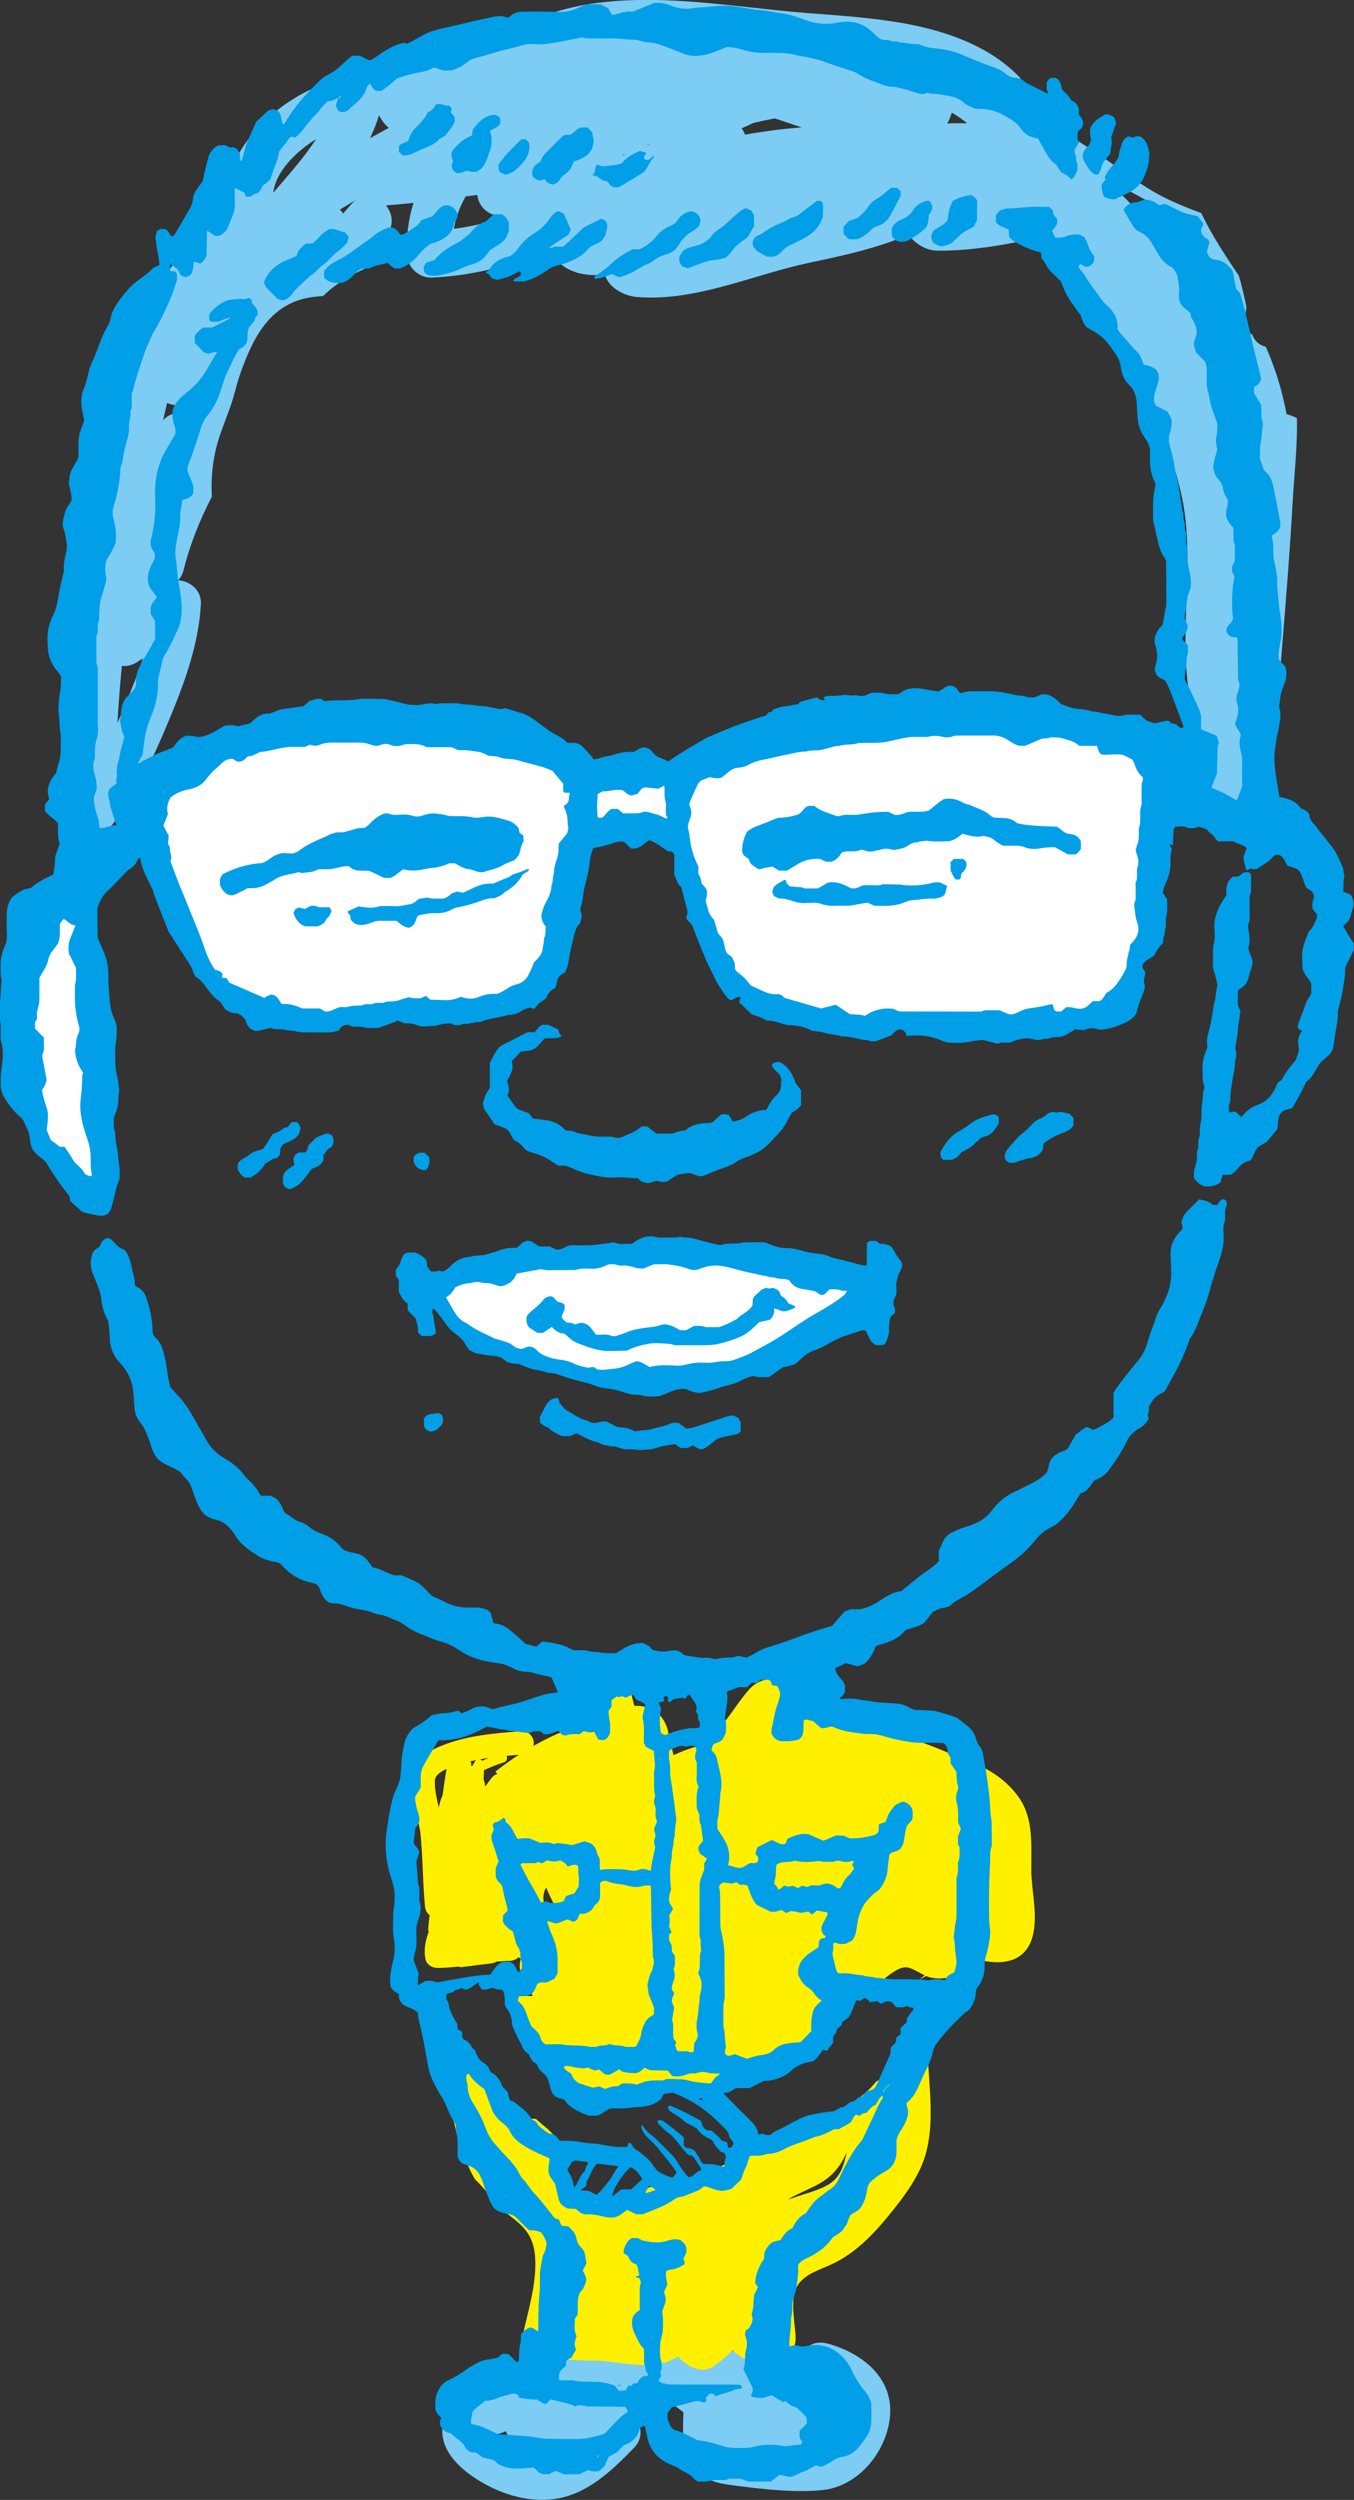 <?xml version="1.0" encoding="UTF-8"?>
<svg xmlns="http://www.w3.org/2000/svg" id="b" width="280.58" height="517.71" viewBox="0 0 280.58 517.71">
  <rect x="0" y="0" width="280.58" height="517.71" fill="#333333" stroke="none"/>
  <defs>
    <style>.d{fill:#7dccf3;}.d,.e,.f,.g{stroke-width:0px;}.e{fill:#fff;}.f{fill:#fff000;}.g{fill:#009fe8;}</style>
  </defs>
  <g id="c">
    <path class="d" d="m268.78,86.62c-.67-.39-1.41-.67-2.17-.83-.85-4.58-2.19-9.14-4.17-13.66-.05-.12-.12-.22-.17-.33-1.23-.3-2.29-1.12-2.81-2.57-.5-.22-1.03-.39-1.58-.5.06-1.74.18-3.46.4-5.15-.44-2.2-.93-4.38-1.56-6.48-2.76-4.09-5.48-8.2-7.65-12.67-.05-.09-.07-.18-.11-.28-2.6-.97-5.17-2-7.66-3.24-4.91-2.44-9.39-6.13-13.97-9.15-4.67-3.08-9.4-6.08-14.28-8.83-2.6-1.47-2.87-4.58-1.57-6.75-1.59-1.62-3.33-3.12-5.31-4.43-11.17-7.33-25.91-8.04-38.8-9.04-14.96-1.16-29.93-4.16-44.93-1.92-13.92,2.08-25.71,10.61-39.56,12.93-2.56.43-4.11,1.96-4.8,3.87-.85-1.12-2.14-1.87-3.72-1.78-11.82.68-26.14,11.8-27.48,23.6-1.2.52-2.3,1.41-3.19,2.76-3.84,5.86-7.74,11.72-10.77,18.05-1.42,2.98-3.06,6.68-3.74,10.36-1.06.52-1.92,1.49-2.28,3.01-7.32,31.08-13.23,62.65-12.7,94.71.07,3.9,5.46,6.79,8.28,3.43,5.44-6.47,9.09-14.35,12.33-22.09,3.26-7.78,6.41-16.12,6.82-24.64.13-2.72-2.24-4.7-4.72-4.82.51-.54.92-1.25,1.14-2.16,1.34-5.35,3.37-10.37,5.85-15.16-.2-3.83.14-7.66,1.29-11.51,1.03-3.46,2.59-6.71,3.49-10.21.75-2.95,1.79-5.85,3.05-8.62,2.47-5.42,6.01-9.69,12.1-10.85,1.04-.2,2.08-.3,3.13-.36,2.95-2.94,6.75-4.92,10.73-6.6,1.47-2.47,2.68-5.07,3.35-7.91.38-1.59-.12-3.11-1.05-4.26,1.91-.14,3.81-.32,5.71-.53-1.2,3.74-1.65,7.71-1.04,11.92.29,2.01,2.75,3.64,4.68,3.56,8.52-.32,16.81-2.59,24.81-5.55,1.9,4.06,6.25,5.46,11.18,4.92.87,2.86,4.12,4.48,6.86,4.67,12.37.87,23.74-4.63,35.59-7.13,6.06-1.28,11.82-2.51,17.66-4.66.96-.35,1.92-.71,2.87-1.07,1.42,1.88,3.64,3.22,5.93,3.24,7.49.07,14.91-1.37,22.2-2.95.59-.13,1.13-.31,1.62-.53,9.24,18.04,22.68,34.54,26.91,54.71,3.58,17.09-3.64,37.33,5.9,53.06.35.58.77,1.06,1.21,1.48-3.83,3.99-2.17,12.54,5.02,12.54,5.79,0,8-5.56,6.63-9.81,1.11-18.67,3.07-37.32,4.11-55.96.33-6,1.05-11.99.91-17.87ZM25.96,145.92c-.52,1.26-1.07,2.55-1.63,3.84.23-3.96.54-7.92.93-11.86.94.11,1.93-.07,2.9-.64.5-.3.99-.61,1.47-.94-1.08,3.31-2.4,6.54-3.68,9.6Zm14.26-60.29c-.04.16-.05.32-.07.48-1.94-1.17-4.71-.91-6.35.93.26-1.19.54-2.38.81-3.58,2.19.87,4.49.49,6.35-.61-.26.92-.51,1.85-.74,2.79Zm16.41-45.72c.47-4.18,4.41-8.33,8.86-11.1-2.56,3.95-5.81,7.53-8.86,11.1Zm16.33,2.2c-.63.69-1.23,1.4-1.85,2.1-.19-.29-.42-.56-.68-.8,1.15-.7,2.3-1.4,3.45-2.09-.32.21-.63.47-.92.79Zm3.72-13.49c.73-1.53,1.36-3.12,1.86-4.76.49,1.01,1.17,1.91,2.03,2.62-1.29.72-2.6,1.41-3.89,2.14Zm17.39,18.78c.33-2.3,1.21-4.55,2.42-6.72.8-.1,1.6-.21,2.41-.31.24,2.17,1.97,4.14,4.67,4.39.05.19.11.37.19.55-3.19.92-6.43,1.65-9.68,2.08Zm46.18-.78c.08-.24.17-.47.25-.71,1.37-.03,2.74-.08,4.1-.13-1.44.34-2.89.62-4.35.84Zm14.13-18.73c-.16-.46-.4-.91-.7-1.32.82-.35,1.63-.72,2.44-1.11.77-.17,1.53-.35,2.3-.51.71-.15,1.43-.29,2.14-.43,1.63.54,3.53,1.2,5.59,1.87-3.94.28-7.86.8-11.77,1.5Zm41.91-2.33c.39-.66.7-1.4.95-2.23.54.32,1.08.64,1.59,1,.55.38,1.08.78,1.59,1.2-1.38-.03-2.75-.02-4.13.03Zm39.77,18.75c-1.3-1.66-2.74-3.22-4.37-4.63.05-.4.09-.8.11-1.19,2.75,1.28,5.44,2.78,8.04,4.35-1.36.11-2.68.6-3.78,1.48Z"></path>
    <path class="f" d="m213.72,387.3c-.06-5.13.53-10.57-2.57-15.04-3.13-4.51-8.08-7-13.55-8.79-7.19-3.18-15.56-5.84-23.06-7.09-1.26-.21-2.46.08-3.47.67-.13-.24-.26-.48-.41-.77-1.29-2.44-2.45-4.49-4.51-6.42-2.9-2.71-8.06-3.21-10.9,0-3.68,4.17-6.51,10.37-11.55,12.01-1.46.47-2.85,1-4.13,1.62-.38-1.63-.78-3.21-1.08-4.71-.83-4.05-3.89-5.67-7.04-5.51-.73-2.54-1.14-5.27-1.86-7.48-1.93-5.98-11.41-3.42-9.46,2.61.95,2.95,1.63,6,2.55,8.87-2.25.1-4.62.64-7.43,1.9-1.61.72-3.19,1.53-4.74,2.42.06-.21.1-.42.1-.65,0-1.24-1.11-2.52-2.43-2.43-5.83.41-11.95.94-17.36,3.3-2.53,1.11-4.98,2.98-5.45,5.87-.58,3.57.81,7.25,1.54,10.7.02.1.13.69.15.75.1.72.15,1.45.21,2.17.12,1.48.2,2.97.27,4.45.14,3.04.24,6.09.54,9.12.07.74.43,1.33.93,1.74-.1.96-.2,1.93-.29,2.89-.02.2.05.36.14.5-.67,1.83-1.11,3.66-.68,5.75.21,1.05,1.32,1.76,2.34,1.78,1.48.03,2.94-.1,4.4-.27.25.09.52.14.81.1,1.99-.25,3.97-.52,5.97-.74.44-.05.85-.18,1.21-.39.95-.07,1.9-.12,2.86-.16.6-.03,1.21-.32,1.69-.75.16.11.32.22.47.34-.36,1.15-.33,2.44.31,3.65.72,1.35,1.42,2.7,2.14,4.03-1.44,0-2.87.02-4.31.1-.07,0-.14.02-.21.03,2.41,4.18,4.67,8.44,7.34,12.46.63.95-.05,1.85-.91,2.08.09.14.19.28.28.42.23.35.26.72.16,1.05,3.44,2.09,7.11,3.25,11.24,3.4,10.33.37,22.42.76,31.94-3.7,9.66-4.52,17.69-12.2,26.2-18.5,1.38-1.02,3.78-3.29,5.58-3.27,1.14.01,2.59,1.03,3.93,1.67-.35.28-.7.55-1.06.82.47-.21.92-.44,1.36-.69.32.14.63.26.92.32,4.19.89,7.62-1.42,11.08-3.44,4.73.88,9.19-.21,10.26-5.95.78-4.2-.42-8.59-.48-12.82Zm-121.99-15.56c-.37.81-.63,1.68-.81,2.61-.3-1.29-.58-2.57-.73-3.83-.05-.39-.07-.78-.08-1.17,0-.15.03-.77,0-.72.03-.12.09-.33.12-.45.05-.08.13-.22.19-.34.04-.04.25-.3.34-.38.05-.05.3-.25.38-.33.11-.07.39-.26.46-.3.29-.18.6-.35.91-.5.01,0,.02-.01.03-.02-.31,1.8-.58,3.61-.82,5.43Zm6.69-6.98c-.18.3-.35.61-.52.91-.07.04-.14.09-.21.13-.02-.19-.04-.38-.06-.57-.02-.17-.05-.33-.09-.49.37-.08.74-.17,1.12-.24-.08.07-.16.15-.23.26Zm1.07-.42c.29-.05.58-.11.87-.16.3-.05.62-.09.94-.14-.45.19-.91.37-1.36.58-.13-.13-.29-.22-.45-.28Zm3.16,2.54c.15.16.29.33.42.5-.39.1-.77.31-1.08.68-.52.62-.99,1.27-1.44,1.93-.05-.53-.17-1.05-.35-1.53.05-.62.08-1.23.08-1.86,1.34-.65,2.74-1.19,4.13-1.63.66-.21.78-.87.57-1.36.84-.08,1.7-.15,2.56-.22-1.68,1.09-3.31,2.25-4.88,3.49Zm11.94,31.01s-.08.06-.12.09c-.5-1.04-1-2.08-1.47-3.14-.65-1.46-.45-2.86.18-3.98.77,1.93,1.72,3.75,2.76,5.51-.54.41-1,.93-1.35,1.52Z"></path>
    <path class="d" d="m171.35,485.31c-2.32-.62-4.12.41-5.09,1.98-3.32-.61-6.96-.48-10.16-.1-.6.07-1.17.22-1.7.43-2.78-1.1-5.9-1.31-8.86-.65-6.52-1.27-14.19-.4-20.38-.09-.54-.03-1.11,0-1.85.07-1.46.16-2.52.9-3.2,1.88-1.13-.7-2.58-.86-4.09,0-2.51,1.43-4.86,3.19-6.67,5.4-1.46-.18-2.97.29-4.05,1.71-1.04-1.02-2.53-1.58-4.35-1.16-4.66,1.07-9.65,3.68-9.28,9.18.31,4.67,4.74,8.16,8.5,10.29,5.03,2.85,11.15,4.38,16.84,2.84,5.8-1.56,10.28-5.98,14.35-10.14,2.15-2.2,1.53-4.99-.16-6.68,1.27-1.38,2.37-2.88,3.27-4.46.2-.35.35-.71.46-1.05.69-.02,1.38-.05,2.07-.05.21,1.15.88,2.23,1.97,2.92.79.5,1.7,1.19,2.66,1.93-.18,4.23-.38,8.62,2.62,11.99,2.05,2.31,4.93,2.79,7.88,3.17,5.71.74,12.57,1.55,18.31.95,7.3-.76,13.03-7.61,13.93-14.72,1.06-8.39-5.64-13.68-13.02-15.66Zm-68.97,18.91c.37-.09.73-.18,1.11-.25.5-.11.93-.29,1.31-.5.31.68.7,1.34,1.16,1.96.58.79,1.25,1.43,1.98,1.94-1.91-.64-3.84-1.65-5.31-2.9-.08-.07-.17-.16-.26-.26Z"></path>
    <path class="f" d="m192.24,425.14c-.37.17-.81.2-1.27-.03-.81-.41-1.61-.83-2.43-1.2-.26.19-.52.39-.77.58-.76.57-1.48.19-1.85-.45-.47,1.22-.9,2.45-1.52,3.6.48.66.5,1.7-.37,2.15-.81.42-1.63.84-2.44,1.26-1.17,1.47-2.6,2.78-4.29,3.89-4.24,2.8-9.26,4.23-14.19,5.4-.68.33-1.37.64-2.06.94-1.7,1.66-3.57,3.1-5.63,4.29-.09.3-.3.57-.67.74-3.7,1.64-7.46,3.13-11.2,4.66-.55.26-1.12.49-1.69.69-1.42.59-2.84,1.19-4.24,1.81-.75.33-1.89.07-2.14-.76-2.24.65-4.45,1.39-6.69,2.04-.25.19-.51.37-.78.54-2.12.15-4.29.37-6.42.37-2.31-1.22-3.88-3.82-4.81-6.22-.66-1.69-1-3.52-1.12-5.33-.03-.38-.03-.77-.03-1.17-.78-.73-1.55-1.46-2.32-2.2-.78-.62-1.53-1.27-2.26-1.93-.74-.02-1.48-.09-2.22-.18-.35-.34-.77-.64-1.29-.9-2.36-1.17-3.8-3.94-5.08-6.14-2.44-4.16-9.02-2.36-9.04,2.45,0,.22.02.43.03.64-.11-.05-.22-.09-.33-.14.19.95.38,1.91.57,2.87.15,1,.34,1.98.61,2.94.52,2.36,1.13,4.71,1.92,6.98.26.16.49.39.62.75.42,1.1.97,2.15,1.56,3.19,1.78,1.76,3.42,3.66,4.75,5.75,1.63,1.2,3.3,2.34,4.77,3.74,2,1.91,2.82,4.1,2.98,6.83.31,5.37-1.4,10.67-2.53,15.85-.03.15-.09.27-.15.39.76.93,1.73,1.8,2.98,2.61,3.38,2.17,7.39,2.41,11.29,2.41s7.71.96,11.58.95c2.56,0,4.67-.66,6.41-1.77.42.42.89.84,1.42,1.27,1.57,1.26,4.08,2.12,5.94.77,1.61-1.17,2.92-2.23,3.96-3.35.53.5,1.12.97,1.76,1.39,1.54,1,3.14.89,4.48.17,2.86,1.27,6.93-.11,6.83-4.15-.08-3.04-1.29-7.92.35-10.74,1.46-2.52,5.08-3.47,7.51-4.66,4.62-2.26,8.21-5.97,11.43-9.92,3.24-3.96,6.58-8.31,7.84-13.36,1.65-6.63.46-13.57.25-20.31Zm-26.2,29.46c-.89.28-1.79.58-2.69.9.3-.22.61-.43.96-.61,4.41-2.25,7.88-3.01,10.46-7.76.24-.44.46-.91.66-1.39-1.18,6.23-3.46,7-9.39,8.85Z"></path>
    <path class="g" d="m70.2,20.33c-.15.01-.33-.02-.44.05-.56.39-1.19.54-1.83.6-.63.63-1.32,1.16-1.76,1.92-.12.21-.32.4-.5.57-1.1,1.04-2.01,2.25-2.93,3.45-.45.59-1.01,1.12-1.61,1.59-.23-.09-.41-.17-.6-.25-.77.21-.94.99-1.41,1.5-.47.51-.87,1.1-1.34,1.72-.03.96-.41,1.89-.78,2.83-.33.84-.59,1.71-.93,2.7-.36.5-.92,1.01-1.61,1.38-.16.31-.29.64-.47.94-.22.34-.48.7-.91.74-.5.05-.79.43-1.19.66-.3-.01-.6-.03-.96-.04-.09-.23-.18-.46-.31-.81-.55-.27-1.21-.59-1.97-.97,0,1.17-.05,2.23.01,3.28.06,1.04-.23,1.98-.63,2.91-.26.6-.47,1.22-.72,1.82-.32.77-.85,1.36-1.6,1.75-.49.25-.97.3-1.44,0-.42-.26-.82-.57-1.23-.85-.03.01-.08.02-.1.04-.03.04-.05.09-.05.14-.03,1.06-.05,2.13-.07,3.19,0,.56,0,1.11,0,1.74-.27.59-.64,1.18-1.29,1.64-.4-.12-.82-.24-1.27-.37-.03.04-.13.1-.14.17-.06.81-.1,1.61-.49,2.35-.28.41-.75.47-1.15.71-.35-.15-.67-.28-1.01-.42-.22-.41-.43-.81-.68-1.28-.43-.3-.92-.65-1.5-1.05-.03.51-.05.94-.08,1.34.46.35,1.13-.03,1.34.48.08.15.12.19.12.24,0,.4,0,.81,0,1.32-.05.13-.17.36-.24.6-.52,1.89-1.29,3.69-2.13,5.45-.73,1.54-1.47,3.09-2.39,4.54-.48.76-.77,1.64-1.15,2.46-.81,1.74-1.34,3.56-1.95,5.37-.48,1.42-.89,2.87-1.24,4.33-.05.19-.15.37-.27.65,0,.71,0,1.52,0,2.33,0,.4.06.81-.19,1.18-.05.08-.09.19-.08.29.13,1.12-.38,2.17-.31,3.29.06,1.02-.22,1.99-.49,2.96-.3,1.1-.61,2.21-.74,3.35-.05.44-.12.91-.29,1.31-.29.67-.28,1.38-.32,2.07-.06,1.1-.28,2.18-.47,3.26-.19,1.08-.49,2.14-.82,3.19-.28.9-.33,1.76-.09,2.67.45,1.67.64,3.37.46,5.11-.5,1.09-.99,2.2-1.73,3.17-.55,1.32-.54,2.66-.18,4.06-.13,1.21-.54,2.4-.93,3.59-.41,1.25-.52,2.55-.56,3.86-.02.6.04,1.2-.22,1.79-.11.26-.05.6-.07.9-.03.6.07,1.2-.23,1.78-.13.25-.06.6-.06.9,0,1.37,0,2.74,0,4.11,0,.4,0,.79.16,1.19.14.35.11.79.12,1.19,0,3.35,0,6.69,0,10.04,0,.35-.03.71,0,1.06.13,1.12.02,2.22-.31,3.28-.26.84-.28,1.68-.29,2.54,0,.35,0,.71,0,1.13-.5,1.05-.41,2.2-.05,3.33.32,1.02.49,2.06.41,3.09-.17.46-.33.88-.47,1.31-.07.24-.16.5-.13.73.09.75.21,1.49.37,2.23.14.64.38,1.25.57,1.87.17.58.14,1.19.27,1.8,1.25.21,2.26-.59,3.49-.54-.28-.82-.56-1.55-.78-2.29-.24-.81-.49-1.63-.61-2.47-.11-.78-.56-1.54-.11-2.56.28-.48.98-.83,1.53-1.28.03-.43-.18-.77.02-1.19.16-.33.03-.8.03-1.2,0-.76.06-1.5.33-2.23.19-.51.23-1.08.35-1.62.11-.49.22-.97.35-1.45.18-.67.37-1.35.55-2.01-.21-.49-.41-.95-.52-1.23-.14-.79-.25-1.39-.35-1.98-.02-.1-.03-.21-.01-.3.22-1.18.17-2.42.62-3.56.16-.41.44-.79.73-1.14.29-.35.63-.66.97-.96.43-.38.71-.85.93-1.41.01-.26.05-.57.03-.87-.05-1.09.25-2.1.73-3.05.41-.81.83-1.61,1.32-2.38.69-1.06,1.26-2.19,1.91-3.34v-3.73c-.32-.51-.64-1.02-.92-1.48v-1.34c.18-.94.87-1.46,1.29-2.2-.72-1.03-1.74-1.88-1.8-2.95-.37-2.07.64-3.48,1.36-4.98v-1.07c-.27-.46-.55-.94-.74-1.25-.33-1.16.1-2.09.28-3.01.39-2.09.64-4.19.57-6.31-.03-.81-.06-1.62-.05-2.43.06-3.18.82-6.17,2.54-8.89.59-.94,1.12-1.92,1.6-2.76.26-.86-.03-1.55-.24-2.2-.3-.95-.34-1.88-.24-2.82.46-1.62,1.64-2.67,2.88-3.64,1.65-1.3,3.04-2.8,4.09-4.62.6-1.05,1.24-2.08,1.85-3.12.12-.21.22-.43.37-.73-.7,0-1.22.34-1.88.43-.25-.09-.58-.22-.91-.34-.59-.62-1.18-1.25-1.82-1.92v-1.46c.45-.71,1.03-1.26,1.78-1.71h1.83c1.27-.65,2.56-1.31,3.91-2q-.72-.11-2.46.76c-.59-.03-1.25.18-1.92-.1-.24-.48-.17-.98-.1-1.5.72-.99,1.71-1.69,2.74-2.34.6-.38,1.28-.56,2-.61.5-.03,1-.1,1.78-.19-.04-.01.2.06.52.15.36-.09.8-.19,1.16-.28.57.18.57.61.62,1.05.51.68,1.35,1.24,1.16,2.42-.12.15-.31.38-.54.65-.03.14-.06.34-.11.62-.32.36-.69.77-1.06,1.19-.45.95-.41,1.96-.42,2.81-.25,1.16-1.14,1.53-1.77,1.94-1.03,1.57-1.63,3.19-2.4,4.71-.54,1.07-.87,2.25-1.22,3.4-.64,2.04-1.54,3.93-2.92,5.59-.65.78-1.07,1.7-1.38,2.67-.49,1.58-1,3.16-1.52,4.74-.19.57-.42,1.13-.63,1.69-.14.38-.28.75-.43,1.13-.22.54-.21,1.08.02,1.62.33.79.64,1.59,1.03,2.58v1.63c-.5.89-1.24,1.16-2.06,1.29-.1.14-.24.26-.25.39-.11,1.05-.42,2.08-.39,3.14.04,1.42-.25,2.8-.55,4.18-.33,1.53-.62,3.1-.35,4.66.26,1.44.23,2.9.48,4.35.24,1.33.49,2.68.63,4.02.17,1.66.17,3.34-.27,4.97-.19.72-.55,1.4-.87,2.09-.7,1.51-1.37,3.03-2.3,4.43-.25.37-.4.8-.49,1.26-.24,1.18-.56,2.34-.81,3.52-.08.39-.07.81-.07,1.21,0,2.25-.48,4.39-1.34,6.46-.54,1.3-1,2.64-1.28,4.02-.24,1.23-.35,2.49-.57,4.12-.2.35-.58,1.04-1.01,1.8.59.03.85-.41,1.24-.58.42-.18.81-.41,1.22-.61.4-.2.81-.42,1.22-.61.41-.19.82-.39,1.24-.55.42-.16.86-.28,1.28-.45.42-.17.82-.38,1.19-.55.66-1.03,1.41-1.91,2.6-2.35.62-.02,1.26-.03,1.91.15.63.18,1.27.1,1.93-.1.93-.29,1.77-.72,2.6-1.21.57-.33,1.13-.66,1.63-.95.95-.08,1.8-.16,2.68.15.79-.19,1.61-.38,2.52-.6.86-.72,1.61-1.73,3.22-2.02h.87c.9-.34,1.63-.71,2.41-.88.68-.14,1.39-.2,2.09-.32.84-.14,1.69-.23,2.46-.33.51-.42.93-.78,1.38-1.16.77-.08,1.49-.58,2.37-.32.21.14.46.31.63.43.63-.06,1.18-.13,1.73-.15.91-.03,1.82-.02,2.74-.05.8-.03,1.6-.04,2.41-.19.93-.18,1.92-.1,2.88-.11.71,0,1.42.03,2.13.03.86,0,1.68.28,2.52.44.88.17,1.74.49,2.63.65,1.25.23,2.52.25,3.76-.04.76-.17,1.49-.2,2.25,0,.38-.05.78-.13,1.17-.14,1.06-.02,2.13,0,3.19-.01.1,0,.21-.02.3,0,1.27.37,2.61.22,3.89.48.2.04.4.06.6.07,1.26.04,2.49.31,3.72.58.51.11,1,.1,1.48-.13,1.11.33,2.21.67,3.32.99,1.18.35,2.2.98,3.18,1.71.89.67,1.76,1.36,2.67,1.99.58.4,1.21.71,1.83,1.06.7.39,1.43.75,1.89,1.45h1.71c.76.19,1.27.5,1.67.98.69.8,1.54,1.45,2.06,2.41.41-.05.79,0,1.1-.15,1.02-.47,2.15-.45,3.19-.81.33-.11.67-.19,1.01-.28,1.03-.28,2.08-.35,3.13-.28.38-.23.71-.47,1.07-.64.32-.15.67-.21,1.09-.34.31.11.69.24.99.35.15.13.23.19.3.26.39.4.72.87,1.16,1.19.44.31.99.46,1.49.68.32.15.63.31,1,.48.64-.44,1.29-.93,1.97-1.34,1.46-.88,2.88-1.84,4.39-2.64.53-.28,1.02-.66,1.56-.91,1.09-.5,2.21-.95,3.32-1.42,2.5-1.05,5.06-1.92,7.62-2.8.38-.13.77-.22,1.38-.39.09-.12.3-.4.49-.66.25-.05.44-.08.72-.14.07-.11.18-.27.29-.43.09-.04.18-.09.27-.12.67-.2,1.34-.53,2.03-.55.97-.04,1.87-.41,2.84-.42.13-.14.26-.29.47-.54,1.06-.28,2.22-.59,3.41-.91.29.18.59.37.87.54.3.02.59.13.83-.13-.12-.1-.23-.19-.35-.29.34-.34.78-.41,1.24-.42.71-.01,1.42-.03,2.13-.08.35-.02.69-.09,1.14-.15.29.04.69.12,1.08.14.35.02.7-.04,1.26-.08.41.19,1.06.21,1.8.12.38-.17.84-.38,1.3-.59,1.06-.08,2.11-.07,3.16.19.63.15,1.3.1,1.96.11.47,0,.88-.22,1.25-.5.71-.55,1.53-.7,2.41-.75,1.23-.06,2.4.24,3.59.44.49.08.99.15,1.5.23.42-.24.83-.44,1.19-.7.82-.6,1.64-.77,2.56,0,.2.28.47.64.73,1,.25-.01.47.03.64-.04.77-.33,1.58-.29,2.39-.3.71-.01,1.42.01,2.13-.01,2.13-.08,4.22.26,6.28.76.29.07.59.13.89.14.5.03.97.05,1.47.23.54.2,1.19.12,1.68.15.54-.24.96-.42,1.45-.63h1.09c1.2.35,2.1,1.07,2.85,1.94.41.16.79.3,1.16.45.84.34,1.7.58,2.62.64.85.06,1.7.18,2.52.41.45.13.89.14,1.33.2.39.05.77.21,1.16.26.84.11,1.66.33,2.5.47.44.07.93.15,1.34.04,1.3-.36,2.61-.19,3.92-.18.38.37.75.72,1.22,1.17.48.17,1.09.4,1.68.61.47-.11.91-.2,1.35-.3.44-.09.87-.18,1.32-.28.41-.01.57.38.96.59.16.02.41.06.75.11.28.23.63.52.95.78.28.01.55.1.72-.22-.6-1.61-1.2-3.26-1.83-4.89-.62-1.59-1.13-3.23-1.99-4.67-.62-.41-1.39-.51-1.88-1.35-.06-.2-.18-.58-.29-.95.16-.7.35-1.38.46-2.07.07-.44.06-.91,0-1.36-.07-.55-.17-1.1-.34-1.62-.4-1.24.05-2.28.71-3.26.22-.33.54-.6.77-.86.34-1.23.39-2.44.7-3.61.11-.43.1-.91.1-1.36,0-2.38-.02-4.76-.03-7.14,0-.4,0-.81,0-1.08-.16-.37-.22-.63-.37-.83-.89-1.16-1.14-2.56-1.48-3.92-.28-1.12-.44-2.27-.77-3.38-.03-.1-.08-.19-.08-.29,0-1.52-.05-3.04.03-4.56.06-.99.32-1.98.49-3-.02-.06-.03-.17-.07-.25-.79-1.51-1.11-3.12-1.11-4.81,0-.56.01-1.11.02-1.67.01-.89-.29-1.68-.75-2.41-.16-.26-.35-.5-.51-.75-.69-1.02-1.09-2.12-1.25-3.36-.15-1.21-.17-2.41-.25-3.62-.09-1.4-.52-2.7-1.55-3.68-1.09-1.04-1.58-2.33-1.75-3.75-.11-.88-.4-1.64-.89-2.37-.75-1.14-1.5-2.27-2.44-3.27-.64-.67-1.37-1.19-2.16-1.65-.56-.33-1.13-.66-1.57-.92-.72-.81-1.02-1.66-1.23-2.45-.84-1.18-1.68-2.26-2.41-3.41-.7-1.11-1.23-2.31-1.69-3.64-.6-.59-1.24-1.23-1.91-1.85-.45-.42-.82-.87-1.09-1.44-.26-.54-.67-1-1.07-1.58v-.98c-.11-.07-.22-.18-.35-.22-.38-.12-.78-.18-1.16-.31-1.44-.47-2.8-1.14-4.11-1.89-.38-.22-.67-.6-1.02-.92-.05-.53-.09-1.02-.14-1.57-.89-.38-1.88-.64-2.62-1.47-.05-.46-.03-.96.01-1.55.25-.29.55-.63.82-.94.44-.14.83-.25,1.28-.39,1.45.03,2.95-.13,4.46-.28,1.45-.15,2.93-.03,4.45-.03.23.21.49.45.74.67.06.33.11.63.17.94.24.3.5.61.75.92.02.21.04.41.05.55-.12.81-.66,1.31-1.12,1.86.21.45.41.9.64,1.41.76.01,1.49.06,2.22-.25.9-.38,1.85-.47,2.92-.35.24.13.54.29.89.48.18.33.43.67.55,1.04.36,1.05.78,2.07,1.5,2.84v1.14c-.25.5-.61.85-1.13,1.11h-.75c-.26-.16-.56-.34-.91-.56-.14.11-.29.23-.42.33,0,.14,0,.24.03.32.06.14.12.29.22.4.63.66,1.1,1.43,1.58,2.2.97,1.53,2.1,2.96,3.18,4.42.27.36.6.69.94.99.68.62,1.27,1.31,1.73,2.23.22.76.52,1.63.37,2.62.29.38.56.8.9,1.17,1.03,1.11,1.93,2.34,3.04,3.38.64.6,1,1.38,1.27,2.21.06.19.15.37.24.6.89.17,1.77.37,2.56,1,.14.24.32.54.5.85.08.66.11,1.31-.12,1.95-.23.66-.37,1.36-.61,2.02-.23.64-.23,1.29-.16,1.94.12.23.24.46.36.71.78.41,1.57.82,2.42,1.27.27.51.56,1.05.77,1.45.24,1.17-.1,2.15-.35,3.11-.23.86-.21,1.63.04,2.51.47,1.58.84,3.19,1.06,4.83.12.88.35,1.76.59,2.61.25.88.2,1.79.51,2.64-.05,1.12.44,2.17.39,3.29.5.76.07,1.7.51,2.48.13.24.04.6.05.9,0,.35-.04.71.18,1.03.05.08.09.19.09.28.02.71-.07,1.43.05,2.12.12.64.3,1.27.24,1.93-.11,1.38.11,2.73.43,4.05.27,1.11.31,2.19.21,3.27-.2.71-.6,1.29-.66,2.03-.06.69-.34,1.36-.26,2.08.02.2.06.45-.04.6-.35.57-.21,1.18-.24,1.74.2.45.38.86.56,1.25.13,1.15-.66,1.88-1.13,2.75,0,.38.35.46.54.68.2.22.4.45.61.68.08.82.13,1.63-.15,2.41-.03.09-.06.2-.06.29.07,1.47-.39,2.9-.4,4.39.44.89.91,1.78,1.34,2.69.56,1.18,1.13,2.36,1.64,3.57.25.6.44,1.23.41,1.91-.04.7,0,1.41,0,2.16,1.04.6,2.19.83,3.25,1.41.13.43.28.9.45,1.43-.35.68-.29,1.44-.31,2.2-.02,1.37-.08,2.73-.12,4.19-.34.89-.72,1.87-1.13,2.91.9.39,1.8.72,2.65,1.15.85.42,1.65.93,2.46,1.39.11-.08.23-.12.26-.19.33-.84.65-1.69,1-2.6,0-1.76-.04-3.59.02-5.41.03-.83-.27-1.59-.4-2.38-.15-.87-.26-1.68.03-2.53.06-.18.03-.4.04-.56-.4-.68-.78-1.33-1.17-2.01.18-.64.4-1.26.53-1.89.17-.8.19-1.63-.07-2.4-.26-.77-.21-1.48.08-2.21.09-.23.14-.48.22-.72.17-.49.27-1.02.07-1.49-.21-.5-.19-.98-.2-1.48-.03-2.43-.07-4.86-.1-7.29,0-.14-.05-.29-.08-.49-.4-.05-.79-.09-1.18-.14-.52-.26-.87-.67-1.09-1.18.05-.62.3-1.11.73-1.49.35-.32.56-.71.69-1.15-.29-1.48-.32-6.69.32-8.62-.15-.33-.32-.69-.52-1.12v-.93c.17-.38.38-.83.57-1.25,0-.8,0-1.56,0-2.32,0-.5.04-1-.2-1.49-.12-.25-.07-.59-.08-.89,0-.71,0-1.42,0-2.13-.65-.67-1.23-1.37-1.51-2.33-.02-.64-.06-1.33.2-2.03.17-.45.1-.99.13-1.49-.54-.73-.89-1.49-1-2.37-.09-.72-.47-1.33-.96-1.85-.51-.53-.77-1.16-.95-1.86-.12-.46-.12-.87-.03-1.33.19-.99.46-1.95.77-2.9-.06-.27-.14-.51-.16-.76-.05-.6-.22-1.25-.07-1.8.26-.96.2-1.9.24-2.9-.33-.92-.69-1.86-1.02-2.81-.19-.57-.36-1.15-.49-1.74-.15-.64-.18-1.31-.4-1.92-.26-.74-.29-1.48-.3-2.24,0-.96,0-1.92,0-3.04-.08-.24-.2-.62-.35-1.08-.61-.63-1.29-1.31-1.93-1.97-.05-.26-.05-.48-.13-.65-.39-.8-.26-1.61.08-2.34.5-1.09.22-2.06-.23-3.05-.17-.37-.41-.7-.66-1.12-.05-.26-.12-.6-.2-.96-.77-.78-1.91-1.22-2.3-2.71,0-.23-.09-.8-.02-1.34.14-1.18-.14-2.31-.31-3.45-.11-.74-.6-1.26-1.06-1.88-1.46-.62-2.42-1.83-3.2-3.22-.32-.57-.66-1.14-.99-1.7-.63-1.07-1.42-1.95-2.6-2.45-.63-.27-1.08-.76-1.43-1.32-.65-1.07-1.26-2.16-1.91-3.27.54-.88,1.23-1.45,2.31-1.49.39-.01.79-.16,1.16-.31.78-.3,1.56-.39,2.35-.04.09.04.2.04.27.05.49.31.95.6,1.36.86.43-.12.76-.21,1.13-.32,1.09.53,2.18,1.07,3.26,1.59,1.1.53,2.3.7,3.53.98.36.49.76,1.01,1.16,1.54.04.42-.33.69-.42,1.08-.14.6.12,1.08.47,1.56.35.4,1.02.47,1.22,1.21-.16.6-.35,1.32-.53,2.02.17.37.32.69.44.96.42.4.86.64,1.39.67,1.37.09,2.33.88,3.16,1.87.26.31.45.66.51,1.08.09.65.2,1.29.33,1.93.09.44.22.88.33,1.29.44.33.73.72.87,1.23.29,1.07.63,2.12.89,3.19.63,2.64,1.21,5.28,1.83,7.92.47,2,.99,4,1.48,5.98-.12.89-.58,1.5-1.45,1.81v1.31c.51.85,1.01,1.67,1.49,2.46.02.71.03,1.37.05,2.03,0,.3-.03.63.07.9.26.7.24,1.42.11,2.1-.15.8-.11,1.62-.28,2.4-.28,1.26-.2,2.51-.25,3.63.3.84.55,1.54.85,2.4.06.06.22.27.41.43.76.65,1.17,1.52,1.41,2.46.28,1.12.48,2.26.7,3.39.27,1.38.54,2.76.79,4.14.08.44.09.9.12,1.27q-.55,1.24-1.83,1.91c.11.59.26,1.17.32,1.76.06.6.02,1.22.03,1.82,0,.55.04,1.09.17,1.65.26,1.07.42,2.17.61,3.26.03.15.04.3.03.45-.1,1.83.24,3.63.36,5.44.06.95.27,1.89.4,2.84.2,1.46.22,2.89-.01,4.36-.21,1.33-.65,2.66-.4,4.12.45.64,1.3,1.06,1.49,1.98.17,1.07.02,2.1-.4,3.11-.14.32-.23.67-.37.99-.47,1.03-.4,2.17-.65,3.24-.04.19-.05.42.01.6.5,1.41.09,2.8-.11,4.19-.12.84-.39,1.66-.51,2.51-.21,1.55-.52,3.09-.36,4.67.11,1.1.16,2.22.37,3.3.23,1.23.39,2.48.61,3.79,1.71.35,3.4.82,4.45,2.36.66.36,1.41.5,1.81,1.35-.04.78.44,1.47,1.06,2.1.42.43.74.96,1.12,1.43.75.95,1.51,1.9,2.27,2.84,1.02,1.27,1.68,2.74,2.32,4.23.18.42.29.85.31,1.32.01.3.11.59.17.91-.31,1.01-.18,2.07-.24,3.11.63.28,1.27.35,1.68.88.46.86.64,1.76.22,2.73-.16.36-.23.77-.31,1.16-.15.78-.53,1.41-1.16,1.89-.15.12-.28.28-.46.47.36.63.71,1.24,1.07,1.84.36.6.75,1.19,1.11,1.77,0,.45,0,.86,0,1.26,0,.05,0,.11-.02.15-.58,1.18-1.16,2.36-1.73,3.52-.01.22-.05.42-.04.62.06,1.38-.33,2.7-.48,4.04-.16,1.36-.62,2.64-.91,3.96-.07.34-.14.7-.12,1.05.04,1.33-.27,2.6-.5,3.89-.17.94-.24,1.89-.41,2.84-.11.62-.33,1.17-.78,1.61-.54.53-1.13,1.01-1.89,1.69-.92,1.17-1.46,2.95-2.95,4.01-.91,1.89-1.84,3.73-2.97,5.47-.55.15-1.08.29-1.72.47-.26.25-.58.57-.73.72-.6,1.15-.44,2.18-.55,3.08-.76.93-1.46,1.78-2.2,2.68-.59.34-1.24.72-1.71,1-.91.87-1,1.96-1.57,2.72-.14.1-.22.2-.31.21-1.05.2-1.84.82-2.46,1.65-.4.55-.94.9-1.46,1.26h-1.65c-.17.56-.33,1.08-.47,1.57-1.04.8-2.18.88-3.33.81-.92-.31-1.58-.91-2.13-1.68-.07-.71-.08-1.37.15-2.09.27-.85.5-1.74.47-2.66-.01-.45-.03-.9.18-1.34.1-.21.08-.49.09-.75.02-.6-.06-1.21.26-1.78.07-.12.04-.3.04-.45.02-.9.02-1.79.24-2.7.19-.82.08-1.71.14-2.57.05-.7.17-1.4.24-2.1.06-.65-.01-1.31.25-1.94.11-.26.12-.64,0-.89-.37-.88-.22-1.79-.29-2.7-.14-1.76.21-3.41.97-4.96,0-.24.02-.44,0-.64-.15-1.03.06-2.02.35-2.99.44-1.45.62-2.95.86-4.44.08-.5.16-1,.3-1.48.3-1.02.24-2.1.53-3.12.07-.23.06-.51,0-.75-.16-.73-.31-1.48-.56-2.19-.22-.63-.32-1.27-.32-1.93.01-1.06.03-2.13.06-3.19,0-.25.03-.51.1-.75.25-.84.22-1.7.23-2.56,0-.15-.01-.3-.03-.45-.26-2.12.48-3.97,1.51-5.74.28-.48.6-.93.92-1.42-.02-.94-.11-1.91.54-3.05.1-.11.42-.43.76-.8.39-.03.79-.05,1.27-.08.3-.25.64-.54,1-.84.47.03,1-.23,1.47.32.03.18.09.42.09.66,0,.91,0,1.82-.02,2.74,0,.2.05.44-.04.6-.37.67-.23,1.39-.24,2.09-.02.96,0,1.93,0,2.89,0,.4,0,.78-.17,1.18-.23.57-.15,1.21-.02,1.79.25,1.11.22,2.2-.04,3.29-.03.14,0,.3,0,.44.25.67.49,1.33.73,1.99.16.44.15.9.02,1.34-.24.82-.54,1.62-.74,2.45-.25,1.05-.8,1.83-1.77,2.33-.13.07-.23.19-.41.35-.09,1-.07,2.06,0,3.14.17.4.36.81.54,1.24-.05.14-.16.28-.15.41.03,1.01-.36,1.97-.39,2.98-.04,1.35-.34,2.68-.6,4.09.25.81.35,1.69.02,2.59-.08.23-.05.5-.06.76-.02,1.11-.33,2.18-.5,3.28-.2,1.24-.44,2.48-.45,3.75,0,.4,0,.79-.17,1.18-.24.57-.1,1.19-.1,1.76.31.25.49-.09.72-.06.2.03.4,0,.63,0,.41.37.82.73,1.21,1.09.94-1.24,2.13-2.11,3.53-2.59,1.55-.53,2.53-1.61,3.28-2.97.27-.48.47-1,.75-1.6.18-.11.43-.27.76-.48.75-1.52,1.9-2.87,2.97-4.18.23-.69.44-1.31.62-1.87-.06-.8-.12-1.55-.17-2.13.14-.52.2-.87.33-1.19.11-.26.3-.5.48-.8-.27-.16-.52-.32-.83-.5-.06-.46,0-.93.2-1.41.47-1.22,1-2.41,1.38-3.67.21-.71.71-1.33,1.17-2.16v-2c-.41-1.08-1.49-1.84-1.8-3.19-.14-3.64-.34-3.7,1.27-7.61.78-.7,1.23-1.72,1.65-2.75.11-.26.05-.59.06-.88-.28-.34-.54-.65-.85-1.01-.23-.91-.04-1.84.29-2.78-.15-.32-.3-.64-.45-.95-.39-.25-.78-.5-1.11-.71-.48-.56-.52-1.25-.78-1.85-.14-.32-.24-.66-.37-.98-.29-.69-.78-1.16-1.53-1.35-.44-.11-.85-.29-1.34-.45-.47-.69-.61-1.7-1.63-2.2h-.85c-.21.18-.53.36-.75.63-.75.93-1.85,1.38-2.78,2.06-.53.39-1.14.28-1.72.12-.17.12-.34.24-.53.37-.1-.09-.27-.17-.3-.28-.22-.82-.55-1.63-.49-2.62.18-.5.4-1.11.62-1.74-.79-.74-1.88-.78-2.7-1.36h-3.19c-.22-.21-.48-.35-.57-.56-.34-.79-1.21-1.05-1.64-1.75-.13-.22-.51-.3-.79-.41-.33-.12-.67-.19-1.04-.29-.9.32-1.79.46-2.76.05-.64-.26-1.4-.09-2.02-.05-.31.19-.42.41-.43.68-.03.66-.07,1.31-.1,1.97-.02.39-.03.78-.04,1.15-.26-.06-.45-.11-.64-.16-.08.4.29.52.39.87,0,.07.04.24,0,.37-.3.88-.26,1.8-.25,2.7.02,1.35-.34,2.59-.86,3.8-.2.46-.4.93-.56,1.4-.09.28-.11.59-.16.9.29.43.57.84.89,1.31,0,.82.03,1.68-.01,2.53-.03.55-.21,1.08-.26,1.63-.05.55.1,1.15-.05,1.66-.18.59-.12,1.22-.32,1.76-.19.5-.14.99-.26,1.56-.79.65-1.32,1.56-1.78,2.5-.79.65-1.85.94-2.4,1.9v.73c.17.25.35.5.55.8-.03.25-.03.56-.1.85-.25,1.05-.25,1.17.03,2.15-.15.95-.48,1.78-.86,2.61-.23.5-.38,1.04-.54,1.57-.16.53-.29,1.06-.41,1.51-.67.85-1.42,1.44-2.31,1.83-1.47.64-2.97,1.23-4.58,1.39-.4.04-.85.07-1.2-.07-.82-.34-1.57-.22-2.35.07-.19.07-.38.12-.44.14-.66-.07-1.21-.12-1.76-.18-.5.31-.97.59-1.44.89-.65.41-1.35.68-2.13.71-.6.02-1.19.06-1.78.26-.51.17-1.07.06-1.62.25-.49.17-1.13.12-1.65-.03-1.5-.43-2.89-.13-4.26.43-.14.06-.28.13-.4.19-.95.16-1.94-.16-2.81.3-.86-.23-1.68-.46-2.5-.67-.29-.07-.6-.14-.89-.11-.9.1-1.8.21-2.68.39-1.41.29-2.82.23-4.23.12-.58-.05-1.15-.34-1.71-.56-1.81-.71-3.69-1-5.63-.89-.39.02-.78.08-1.19.12-.13-.48-.28-.97-.93-1.32-.12,0-.42-.03-.74-.06-.29.19-.61.34-.87.57-.27.23-.47.53-.59.66-1.13.43-2.07.78-3.14,1.19-.55,0-1.26.17-1.92-.23-.82.07-1.59-.19-2.37-.35-.94-.19-1.87-.41-2.84-.37-1.13-.41-2.35-.4-3.51-.74-.85-.26-1.77-.3-2.74-.45-1.37-.75-2.92-1.14-4.55-1.15-.68,0-1.3-.2-1.91-.41-.91-.31-1.83-.57-2.84-.54-.94-.54-1.95-.97-3.1-1.24-.88-.84-1.78-1.71-2.68-2.57.09-.29.16-.53.28-.94-.04-.04-.14-.14-.18-.17-.8.04-1.22.61-1.89.72-.24-.2-.55-.39-.75-.66-.85-1.13-1.68-2.26-2.3-3.54-.57-1.18-1.18-2.34-1.75-3.53-.26-.54-.46-1.11-.69-1.67-.77-1.8-1.52-3.61-2.17-5.46-.19-.53-.42-1-.9-1.35-.26-.19-.41-.55-.63-.85.09-.31.22-.59.25-.88.04-.29.05-.62-.03-.89-.45-1.48-.81-2.99-1.21-4.54-.21-.24-.44-.51-.66-.77-.26-.61-.52-1.21-.8-1.87v-4.23c-.15-.19-.31-.38-.46-.56-.29-.02-.54-.03-.79-.05-1.3-.77-2.43-1.81-3.95-2.32-.86.54-1.58,1.38-2.79,1.73h-.96c-.45-.42-.92-.87-1.47-1.38-.62-.13-1.28-.09-1.98.17-.89.33-1.82.56-2.75.8-.53.14-1.07.2-1.65.31-.37,1.01-.66,2.01-.75,3.06-.11,1.35-.47,2.65-.78,3.96-.22.92-.47,1.84-.57,2.79-.07.69-.16,1.4-.38,2.05-.16.46-.26.93-.1,1.32.35.84.1,1.58-.17,2.43-.85.78-1.09,1.94-1.35,3.04-.38,1.6-.79,3.2-1.01,4.84-.11.81-.41,1.54-.73,2.26-.15.1-.27.19-.41.25-.76.35-1.12.97-1.27,1.76-.07.39-.2.77-.32,1.19-.97.46-1.57,1.25-1.95,2.2-.53.36-1.02.71-1.45,1.01-.35.4-.65.74-.99,1.14-.28-.08-.56-.16-.91-.26-.58.14-1.18.32-1.74.7-.71.49-1.52.77-2.41.81-.3.01-.6.08-.89.16-1.69.46-3.47.6-5.11,1.27-.18.07-.4.07-.6.07-1.01.02-1.96.48-2.99.35-.62.28-1.26.33-1.95.24-.2-.1-.42-.21-.67-.33-.74.03-1.48.04-2.23.26-.72.21-1.48.28-2.24.33-.9.07-1.83.14-2.69-.26-.81-.38-1.68-.29-2.48-.35-.47-.19-.89-.36-1.37-.56-1.19.6-2.51.94-3.92,1.51-1.04.06-2.23.1-3.44-.18-.67-.16-1.41-.03-2.02-.03-.33-.18-.54-.3-.78-.43-.33.04-.68.07-.96.1-.54.27-.91.6-1.03,1.08-.6.14-1.13.33-1.67.38-.65.06-1.32.02-1.97.02-.61,0-1.22.02-1.82,0-1.2-.05-2.4.11-3.61-.24-.65-.19-1.38-.09-2.08-.28-.62-.17-1.31-.08-1.96-.14-.34-.03-.68-.13-1.12-.23-1.03.14-2.12.6-3.12.57-1.39-.34-1.81-1.29-2.05-2.27-.47-.62-.96-1.04-1.71-1.35-.82.03-1.67-.23-2.51-.87-.13-.21-.31-.51-.51-.8-.2-.29-.37-.64-.65-.82-1.3-.85-2.16-2.1-3.06-3.31-.52-.69-1.09-1.33-1.92-1.8-.15-.3-.38-.64-.5-1.02-.23-.73-.59-1.38-1.01-2.02-1.31-1.98-2.58-3.98-3.86-5.97-.08-.13-.19-.25-.24-.39-.72-1.82-1.44-3.65-2.16-5.48-.18-.47-.34-.94-.54-1.41-.18-.42-.38-.81-.44-1.28-.06-.38-.28-.75-.46-1.11-.43-.91-.9-1.81-1.31-2.73-.45-1.01-.75-2.08-.98-3.15-.29-.08-.37.14-.44.29-.36.8-.81,1.45-1.61,1.92-.64.38-1.12,1.02-1.65,1.56-1.07,1.08-2.11,2.19-3.22,3.23-.69.64-1.14,1.41-1.49,2.25-.14.32-.24.66-.42,1.17,0,.74-.01,1.65,0,2.56.02,1.17.05,2.33.08,3.6.37.84.77,1.77,1.16,2.69.62,1.45,1.02,2.92,1.02,4.53,0,1.87.11,3.74.29,5.6.13,1.29.3,2.6.91,3.79.41.82.61,1.7.55,2.63-.05.9-.03,1.8-.22,2.71-.17.78-.07,1.61-.08,2.43-.04,1.62.05,3.23.53,4.79.09.28.05.6.09.91.06.45.13.9.2,1.42-.05.41-.17.91-.16,1.41.03,1.23-.22,2.4-.67,3.54-.11.28-.22.56-.33.83.04.97-.08,1.94.27,2.87.07.18.04.4.05.6.05,1.21.28,2.4.54,3.58.01.05.02.1.02.15.05,1.77.58,3.5.28,5.57-.11.29-.36.84-.52,1.42-.33,1.21-.6,2.43-.91,3.65-.34,1.34-.58,2-1.81,2.36-1.03.12-1.99-.27-2.98-.42-.3-.04-.6-.09-.88-.19-.33-.12-.74-.21-.93-.46-.64-.79-1.57-1.26-2.17-2.09-.03-.3-.07-.6-.1-.89-1.51-1.77-2.8-3.7-4.05-5.66-.27-.42-.5-.88-.81-1.28-.24-.32-.52-.62-.85-.84-.77-.51-1.41-1.14-1.95-1.85-.32-.72-.48-1.44-.55-2.21-.07-.74-.24-1.49-.6-2.17-.28-.53-.5-1.1-.78-1.73-.18-.19-.41-.48-.68-.7-1.26-1.05-2.2-2.35-3.09-3.72-.56-.87-.9-1.79-.91-2.83-.02-1.36.05-2.71.25-4.07.23-1.64.34-3.32-.16-4.97-.16-.52-.09-1.11-.1-1.66-.02-1.01.1-2.02-.2-3.01.04-1.36-.15-2.72.12-4.09.14-.69.07-1.41.12-2.12.04-.55.1-1.1.17-1.8-.24-.83-.2-1.85-.22-2.86-.02-1.43.21-2.81.83-4.11.4-.83.52-1.72.47-2.65-.06-1.26-.04-2.53-.04-3.8,0-1.33.28-2.6,1.06-3.7,2.22-1.75,2.59-1.72,3.95-1.97,1.28-1.22,2.93-1.99,4.63-2.78.14-1.07.45-2.13.38-3.25-.02-.29.08-.6.17-.89.24-.71.5-1.42.79-2.24-.49-1.3-.27-2.79-.37-4.27-.36-.48-.83-.84-1.32-1.21-.48-.36-.89-.82-1.35-1.25v-1.46c.25-.29.55-.63.83-.96.01-.12.05-.23.02-.31-.65-1.71-.03-3.16.91-4.54.17-.25.4-.46.53-.61.19-.73.31-1.37.52-1.99.27-.82.41-1.66.44-2.51.03-.96-.01-1.93.03-2.89.03-.67-.17-1.3-.22-1.95-.1-1.21-.02-2.43-.29-3.62-.02-.1-.01-.2,0-.3.1-1.15.09-2.33.34-3.46.25-1.11.17-2.21.22-3.37-.25-.35-.49-.73-.79-1.07-1.28-1.47-1.92-3.17-1.97-5.11,0-.3,0-.61-.03-.91-.15-1.96.28-3.82,1.15-5.56.59-1.19.88-2.44,1.07-3.75.23-1.59.66-3.14,1-4.71.07-.34.18-.69.15-1.04-.08-1.23.23-2.4.49-3.58.17-.81.18-1.6,0-2.4-.17-.78-.25-1.61-.53-2.35-.42-1.09-.06-2.09.18-3.11.15-.63.39-1.25.81-1.78.25-.32.43-.68.61-.98.18-1.36-.45-2.53-.55-3.97.02-.06.14-.3.14-.54,0-1.12.53-2.05,1.07-2.95.31-.52.62-1.03.81-1.62,0-.91.01-1.82,0-2.73-.01-.97.12-1.91.47-2.82.25-.66.46-1.33.69-2.01-.15-1.28-.61-2.52-.59-3.85.02-.87.1-1.72.45-2.51.51-1.16.8-2.38,1.08-3.6.18-.79.43-1.55.79-2.27.45-.9.8-1.84,1.14-2.79.54-1.51,1.12-3.02,1.96-4.41.31-.51.55-1.1.65-1.68.22-1.23.82-2.29,1.49-3.29.76-1.12,1.66-2.17,2.57-3.18.54-.59,1.2-1.08,1.85-1.57,1.05-.78,2.15-1.5,2.97-2.47.44-.19.8-.34,1.15-.49.04-.12.1-.22.09-.3-.11-.85-.16-1.71-.38-2.53-.2-.75-.22-1.49-.31-2.24-.02-.2-.11-.39-.16-.58.11-.49.22-.97.32-1.43.53-.44,1.1-.56,1.82-.37.58.23.79.9,1.09,1.34.42.16.63-.03.75-.24.78-1.29,1.55-2.6,2.31-3.9.18-.3.31-.64.51-.93.59-.84.96-1.76,1.05-2.79.06-.67.41-1.25.77-1.79.38-.59.83-1.14,1.18-1.61.4-1.72.74-3.35,1.18-4.94.29-1.04.93-1.9,2-2.52.4-.02.9-.05,1.42-.08.37.17.73.34,1.14.53.1-.02.24-.06.49-.11.23.09.55.22.91.37.2.33.41.67.57.95.04.58.07,1.08.11,1.61.14-.09.23-.15.36-.24.12-.43.27-.91.37-1.4.31-1.55.96-2.96,1.61-4.38.33-.73.65-1.47.93-2.12.87-.82,1.68-1.57,2.49-2.33.35-.11.68-.21,1.01-.32.29.08.58.17.9.26.97.69.7,1.92,1.17,2.87.28.04.38-.22.48-.4,1.93-3.31,4.48-6.09,7.23-8.71.48-.46.99-.86,1.59-1.14,1.2-.57,2.22-1.4,3.17-2.32.58-.56,1.21-1.07,1.79-1.58.37-.03.67-.06.97-.06.25,0,.5.03.7.04.76.29,1.36.79,2.2.93.3-.18.65-.37.98-.59.76-.5,1.47-1.08,2.26-1.52,1.18-.66,2.39-1.31,3.81-1.5.15.04.34.1.59.17.14-.07.32-.15.49-.24,1.06-.58,2.12-1.17,3.18-1.75.8-.44,1.67-.7,2.55-.92,1.46-.37,2.93-.68,4.4-1.02,1.17-.27,2.34-.57,3.51-.84,1.22-.27,2.46-.49,3.68-.78,1.02-.25,1.99-.24,3.03.2.33-.25.69-.52,1.09-.83.51-.18,1.06-.44,1.68-.44,1.17,0,2.33-.04,3.5-.03,1.52,0,3.04.04,4.56.08,1.13.03,2.2-.17,3.23-.65.68-.32,1.4-.57,2.24-.91h2.95c.49.25,1.03.52,1.54.78.27.49.51.93.78,1.41,1.44-.21,2.8-.93,4.31-.68,1.45-.59,2.89-1.19,4.4-1.81,1.05-.15,2.12.03,3.19.43,1.28.47,2.59.85,3.98.76.45-.03.9-.12,1.34-.18.1-.01.2-.06.29-.06,2.17-.03,4.32-.47,6.5-.38,1.27.05,2.5.3,3.74.5.3.05.6.1.89.14,1.34.22,2.69.29,4.03.53,1.09.19,2.19.33,3.27.53,1.39.26,2.72.73,4.03,1.23,1.88.72,3.81.94,5.8.73.3-.03.59-.11.89-.16,2.21-.39,4.34-.24,6.24,1.08.62.43,1.18.95,1.72,1.48.4.4.81.76,1.35.95.62.15,1.28,0,1.92.29.53.23,1.21-.08,1.75.31,1.31.04,2.58.43,3.85.32,1.3.61,2.63.84,3.99.95,1.81.15,3.56.62,5.23,1.34,2.17.94,4.37,1.81,6.6,2.59.76.27,1.49.62,2.11,1.17.62.55,1.33.88,2.18.95.49.04.97.24,1.46.37.54.57,1.2.92,1.89,1.24,1.1.51,2.16,1.09,3.3,1.68.16-.47-.21-.8-.18-1.18.03-.4,0-.81,0-1.23.24-.27.47-.53.74-.84.39-.02.78-.04,1.09-.06,1.04.51,1.15,1.44,1.32,2.29.54.91,1.59,1.35,1.87,2.32.41.25.8.41,1.07.69.27.28.4.68.56.97.03.54.05,1,.07,1.45.78.8,1.18,1.67.48,2.76-.23.19-.49.42-.74.63-.04.8-.18,1.56.24,2.32-.26.42-.52.85-.84,1.38-.07.28-.11.68.08,1.07.3.6,0,1.33.44,1.89v1.47c-.39.52-.44,1.36-1.24,1.79-.36-.3-.69-.61-1.05-.86-.33-.22-.71-.37-1.05-.55-.38-.58-.74-1.12-1.1-1.67-.91-.51-1.44-1.37-1.95-2.23-.6-.99-1.15-2.01-1.76-3.1-.27-.07-.6-.17-.94-.25-1.03-.24-1.89-.79-2.46-1.65-.94-1.41-2.34-2.2-3.75-2.99-1.57-.89-3.27-1.27-5.06-1.3-.25,0-.51,0-.75,0-.87-.32-1.73-.67-2.41-1.27-1.03-.91-2.27-1.26-3.57-1.48-.99-.17-1.98-.37-3-.36-.34,0-.69-.13-1.12-.21-.88.53-1.81.12-2.7-.17-1.15-.37-2.3-.73-3.49-.94-.15-.03-.29-.1-.44-.1-1.56.04-2.96-.58-4.35-1.14-1.16-.46-2.35-.9-3.4-1.64-.5-.35-1.09-.51-1.67-.69-1.77-.56-3.55-1.12-5.28-1.78-1.04-.4-2.13-.58-3.2-.85-.68-.17-1.39-.22-2.07-.39-1.27-.33-2.56-.53-3.88-.54-1.11,0-2.23-.04-3.34-.02-1.53.04-3-.26-4.46-.68-1.01-.29-2.04-.57-3.22-.5-.84.33-1.77.73-2.71,1.07-1.43.51-2.91.83-4.44.7-.69-.06-1.38-.26-2.03-.52-1.12-.45-2.24-.9-3.37-1.33-1.13-.43-2.26-.83-3.49-.9-.65-.04-1.31-.16-1.92-.35-.5-.16-.99-.2-1.49-.21-1.46-.03-2.9-.35-4.38-.28-1.42.07-2.84.01-4.26,0-.61,0-1.22.03-1.73-.22-1.38.27-2.71.54-4.04.79-.54.11-1.08.22-1.63.29-.5.07-.99.16-1.49.23-.95.14-1.93.19-2.88.1-1.09-.11-2.11.1-3.12.41-1.44.45-2.92.75-4.37,1.15-1.45.4-2.88.87-4.35,1.23-.82.2-1.6.53-2.27,1.13-.8.7-1.82,1.07-2.8,1.49-2.15.15-1.74.13-3.88-.59-1.08.72-2.39.93-3.67,1.17-1.34.26-2.62.69-3.9,1.07-1.14.94-2.18,1.98-3.36,2.63h-.84c-.95-.21-1.02-1.02-1.5-1.49-.13.12-.26.19-.34.3-.14.21-.27.43-.35.67-.54,1.61-1.71,2.74-2.99,3.74-.58.45-.99,1.21-2.08,1.17-.07-.02-.36-.11-.71-.23-.13-.22-.28-.47-.44-.73-.28-.7.3-1.26.31-1.9,0,0,.02-.04.02-.04,0,0,.03.03.03.03,0,0-.04.02-.04.02Z"></path>
    <path class="g" d="m82,262.96c.56-.65.94-1.22,1.09-1.94.09-.43.37-.82.55-1.21.26-.14.48-.27.76-.42h1.55c.88.29,1.75.77,2.44,1.64.04.35.08.75.14,1.25.21.28.47.65.72.99.65.15,1.24.01,1.8-.13.22.07.41.14.57.19.13-.03.24-.03.32-.07.54-.28,1.03-.64,1.45-1.09,1.12-1.19,2.5-1.84,4.14-1.92,1.15-.41,2.41-.12,3.57-.55.71-.26,1.46-.39,2.15-.67,1.1-.43,2.21-.68,3.39-.61.15,0,.3-.02.52-.04.22-.21.46-.47.72-.7.19-.16.4-.31.61-.44.62-.37,1.24-.4,1.86-.01.47.29.93.59,1.41.9h2.15c.46.22.91.43,1.36.64,1.01.18,1.69-.63,2.93-.89,1.19,0,2.76.08,4.33-.02,1.55-.1,3.09-.38,4.71-.58,1.14.53,2.42.28,3.69.3.42-.27.83-.56,1.26-.81,1.19-.65,2.43-.97,3.78-.57.24.07.5.1.75.1,1.22,0,2.43-.01,3.65-.04.2,0,.39-.1.58-.15.4.06.79.17,1.19.18,1.02,0,1.99.25,2.95.56,1.24.41,2.53.64,3.8.93.24.05.53.08.75-.01.68-.27,1.4-.2,2.1-.25.7-.04,1.42.06,2.1-.22,1.42-.02,2.84-.08,4.25-.03.53.02,1.08.25,1.58.47,1.03.45,2.09.71,3.22.71,1.17,0,2.3.25,3.41.59,1.06.33,2.16.47,3.26.58.76.08,1.5.22,2.19.53.56.26,1.13.41,1.72.54,1.82.37,3.59.95,5.39,1.38.19.05.4.02.67.04.23-1.58,0-3.15.14-4.7.16-.14.32-.27.42-.36.11-.04.16-.07.2-.07.4,0,.81,0,1.3,0,.17.14.41.32.74.59.64-.01,1.38.09,2.18.46.16.19.43.43.6.73.42.74.81,1.49,1.39,2.15.48.54.62,1.24.21,1.97-.27.48-.48,1-.65,1.53-.24.77-.41,1.56-.31,2.38.05.45,0,.91,0,1.23-.26.79-.87,1.33-.53,2.39.2.26.35.83.15,1.58-.22.19-.52.45-.82.71-.26.92-.35,1.87-.33,2.84.02.88-.32,1.67-.65,2.46-.07.18-.25.31-.39.47-.61.17-1.21.14-1.88,0-.3-.26-.63-.57-.87-.78-.4-.8-.73-1.48-1.03-2.07-.44-.25-.79-.15-1.12-.03-1.18.43-2.39.77-3.57,1.2-1.22.45-2.38,1.11-3.52,1.75-.75.42-1.52.81-2.32,1.07-1.2.38-2.16,1.07-3.02,1.94-.46.47-.94.94-1.59,1.13-.53.15-1.07.26-1.61.38-.15.03-.3.06-.37.07-1.01.71-1.96,1.37-2.88,2.01-1.66.09-1.95.15-3.35-.18-.9.18-1.72.55-2.53.97-.76.39-1.55.69-2.4.87-.93.2-1.83.54-2.74.82-1.15.35-2.31.69-3.6.88-.79-.18-1.68-.33-2.44-.8-1.33-.2-2.54.1-3.7.65-.59.28-1.21.49-1.96.79-1.21.08-2.57.2-3.91-.23-.19-.06-.4-.05-.6-.05-1.18.02-2.3-.3-3.39-.67-.87-.3-1.72-.51-2.63-.61-.94-.09-1.91-.22-2.79-.59-1.26-.53-2.58-.8-3.89-1.14-1.07-.28-2.13-.57-3.16-.97-.28-.11-.58-.16-.85-.29-.76-.35-1.61-.14-2.37-.43-.76-.28-1.55-.4-2.35-.53-.78-.13-1.52-.49-2.28-.76-.28-.1-.55-.25-.9-.41-.28-.01-.63,0-.98-.05-.7-.1-1.42-.22-1.96-.71-.85-.77-1.91-.92-2.95-.98-.97-.05-1.89-.29-2.83-.44-.57-.09-1.1-.47-1.57-.68-.33-.46-.64-.81-.84-1.21-.47-.94-1.23-1.6-2.05-2.18-.71-.51-1.31-1.08-1.81-1.8-.63-.91-1.31-1.79-1.99-2.67-.21-.28-.5-.5-.77-.77-.31.4-.28.83-.14,1.16.22.53.26,1.07.3,1.62.02.3.09.6.16.89.13.49.21.99.1,1.58-.26.14-.56.31-.83.46h-2.03c-.26-.27-.5-.52-.76-.79.17-1-.27-1.88-.45-2.82-.56-.58-1.12-1.16-1.68-1.73v-1.38c-.94-.6-1.38-1.51-1.84-2.43v-2.46c-.16-.24-.34-.48-.58-.84-.02-.33-.05-.78-.07-1.27Z"></path>
    <path class="g" d="m112.82,215.07c-2.01,2.39-2.24,2.51-4.85,2.68-.58.61-1.21,1.27-1.89,1.97.04.35.08.74.14,1.31-.1.89-.54,1.84-1.13,2.75.19,1.04.71,2.06,0,3.12.91.85,1.25,2.1,2.25,2.8.8.29,1.55.57,2.27.83.28.37.51.69.74,1,.11.06.2.13.29.14.95.12,1.9.2,2.85.36,1.11.19,2.11.65,2.99,1.37.23.19.44.41.7.66.81.11,1.67.16,2.44.58,1.73.26,3.41.83,5.19.76.9-.04,1.81-.07,2.71.19.33.1.7.02,1.01.02.88-.37,1.71-.71,2.54-1.07.27-.12.53-.29.78-.45.38-.25.74-.52,1.16-.82h1.1c.61.48,1.29,1,1.91,1.49h3.3c.93-.31,1.71-.69,2.63-.61,1.47-1.35,3.29-1.6,5.14-1.56.29-.12.52-.22.75-.32.51-.49,1.03-.97,1.48-1.41.58-.17,1.08-.17,1.69.04.24.38.53.85.81,1.3.06.02.11.06.15.05.93-.21,1.88-.45,2.65-1,1.23-.88,2.57-1.37,4.12-1.4.1-.15.23-.31.32-.48.47-.96,1.08-1.82,1.85-2.57.66-.65,1.06-1.43.9-2.42-.03-.18.1-.38.16-.58-.09-.33-.19-.66-.29-1.05-.47-.82-1.6-1.22-1.72-2.36q.65-.49,1.48-.49c1.92.87,2.81,2.52,3.41,4.35.4.56.79,1.08,1.15,1.57v3.06q-.61.83-1.9,1.54c-.65.94-1,2.08-1.73,2.99-.09.12-.13.28-.23.39-1.35,1.49-2.62,3.08-4.25,4.28-.64.47-1.4.8-2.14,1.13-.59.27-1.23.44-1.83.69-.42.17-.83.37-1.2.63-.83.6-1.74.98-2.7,1.3-1.38.46-2.72,1.06-4.39,1.73-.66.14-1.55-.22-2.43-.6-.97-.11-1.89.21-2.86.34-.73.48-1.49.97-2.13,1.39-.76.1-1.37.15-1.94-.18-.67.17-1.35.34-2.08.53-.34-.09-.73-.2-1.2-.32-.25-.21-.56-.47-.93-.79-.15.03-.34.12-.52.09-1.5-.22-3.02-.22-4.53-.16-1.74.07-3.37-.37-5.03-.72-1.69-.35-3.2-1.18-4.84-1.75h-1.45c-.35-.22-.79-.47-1.2-.76-1.33-.94-2.8-1.57-4.37-1.98-.66-.17-1.22-.48-1.64-1.01-.38-.48-.78-.89-1.36-1.17-.55-.26-.93-.77-1.18-1.34-.12-.28-.27-.55-.46-.78-.22-.27-.5-.49-.67-.65-.87-.33-1.62-.61-2.34-.89-.66-.97-1.28-1.89-1.9-2.8-.08-.13-.19-.25-.24-.39-.11-.33-.19-.68-.29-1.02q.43-1.99,1.46-3.27v-5.16c.43-.94.91-1.88,1.51-2.76.29-.42.63-.75,1.1-.99,1.76-.88,3.5-1.79,5.2-2.67h1.49c.28-.34.57-.69,1-1.2.07-.04.33-.19.56-.32h1.26c.68.33,1.36.65,2.09,1,.01.51.3.91.67,1.31-1.13.82-2.35.26-3.58.54Z"></path>
    <path class="g" d="m115.87,290.47c.08.08.16.15.23.22.49.49.81,1.14,1.48,1.48.63.32,1.21.73,1.82,1.07.61.34,1.21.71,1.92.86.39.08.74.31,1.11.46,1.07.41,2.07-.37,3.26-.16.66.33,1.42.72,2.21,1.12,1.29.08,2.58.24,3.65.89.79-.09,1.48-.22,2.18-.25,1.07-.06,2.05-.46,3.08-.67.64-.13,1.28-.31,1.87-.58.59-.27,1.16-.3,1.92-.24.43.31.95.69,1.59,1.15.75.04,1.56-.21,2.37-.48,2-.66,4.01-1.29,6-1.98.5-.17.97-.24,1.52-.19.28.14.59.31.91.47.17.32.34.63.5.93v1.85c-.2.18-.45.42-.57.53-1.38.29-2.57.52-3.73.81-.38.09-.73.34-1.05.58-.45.33-.85.72-1.29,1.05-.28.21-.58.39-.89.56-.43.23-.87.23-1.3,0-.35-.2-.69-.41-1.05-.61-.35.16-.71.33-1.13.53h-1.44c-.41-.28-.78-.53-1.18-.81-.92.15-1.85.3-2.77.47-.24.04-.48.13-.72.21-.86.32-1.74.49-2.66.46-.35-.01-.69.07-1.02.1-.76-.06-1.51-.2-2.25-.16-.83.04-1.61-.1-2.36-.39-.34-.13-.67-.26-1.02-.22-.57.06-1.08-.18-1.62-.25-.53-.07-.96-.25-1.39-.52-.04-.03-.09-.06-.14-.07-1.61-.31-2.99-1.17-4.46-1.88-.41.19-.81.38-1.27.59h-1.66c-.98-.43-2-.84-2.83-1.64-.24-.23-.63-.31-.93-.5-.29-.18-.55-.42-.85-.65-.02-.37-.04-.72-.06-1.11.4-.78.82-1.59,1.24-2.39.33-.65.82-1.13,1.49-1.45.34-.16.68-.18,1.11-.08.05.14.13.31.18.5.04.14.02.3.03.43Z"></path>
    <path class="g" d="m89.21,50.5c-1,.65-1.77,1.42-2.48,2.29-1,1.22-2.2,2.23-3.84,2.8h-1.08q-.79-.4-1.43-1.15c-1.26.35-2.62.44-3.78,1.12-.55.03-1.06.06-1.56.09-.48.16-.92.39-1.26.79-.2.23-.42.44-.64.65-.33.31-.65.65-1.02.9-.37.25-.81.41-1.21.6-1.34.07-2.63.03-3.69-1-.03-.26-.08-.5-.08-.75,0-.25.03-.5.05-.73.67-.97,1.59-1.6,2.59-2.08,1.09-.53,2.1-1.18,3.08-1.89,1.22-.89,2.47-1.75,3.7-2.62.12-.09.27-.15.37-.26,1.02-1.02,2.28-1.64,3.64-2.15,1.15-.13,1.81.61,2.37,1.49.68.04,1.14-.41,1.67-.67.49-.24.9-.63,1.38-.92.53-.32.94-.76,1.26-1.37.72-.25,1.48-.52,2.33-.82.8-.67,1.24-1.89,2.54-2.3h.81c.68.25,1.28.57,1.63,1.26.27.53.37,1.04.04,1.57-.18.3-.36.6-.55.91-.11,1.58-1.15,2.5-2.37,3.28-.73.47-1.56.68-2.46.93Z"></path>
    <path class="g" d="m108.66,58.3c-.75-.07-1.51.09-2.32-.12.12-.2.16-.35.26-.41.43-.26.95-.36,1.27-.79.1-.25.11-.48-.08-.7-.09-.01-.21-.06-.28-.03-.95.46-1.86,1.01-2.89,1.28-.53.14-1.06.29-1.6.43-.33-.1-.67-.2-1.08-.32-.15-.18-.33-.41-.6-.74-.13-.09-.38-.25-.63-.42.07-.1.1-.19.16-.24.19-.16.46-.27.58-.47.92-1.65,2.46-2.31,4.2-2.7.82-.51,1.47-1.24,2.02-2.01.81-1.15,1.86-2,3.01-2.73,1.26-.8,2.33-1.74,3.18-2.98.42-.62.9-1.23,1.57-1.54.56-.12.92.2,1.41.46.45,1.02.93,2.12,1.43,3.28-.15.35-.31.71-.46,1.04-1.37.9-2.69,1.76-4.03,2.64.55.31.97-.23,1.47-.17.5.05,1.01.01,1.51.01,1.36-1.29,2.68-2.53,4.22-3.98,1.03-.51,2.33-1.16,3.61-1.8.3.13.53.24.83.37.12.21.27.47.33.59.28.94-.23,1.63-.27,2.42-.23.35-.47.73-.72,1.11-.12.1-.23.22-.36.29-.36.19-.72.38-1.09.53-.62.26-1.17.6-1.6,1.12-1.1,1.34-2.62,2.03-4.17,2.64-.7.27-1.43.45-2.16.64-.64.17-1.25.42-1.78.81-1.46,1.1-3.06,1.92-4.95,2.48Z"></path>
    <path class="g" d="m58.58,62.23c-.4-.13-.74-.23-1.07-.34-.72-.72-1.44-1.43-2.15-2.15-.33-.33-.5-.75-.64-1.24.17-.76.6-1.42,1.11-2.06,1.01-1.26,2.29-2.1,3.8-2.65.61-.22,1.2-.51,1.82-.79.11-.3.21-.58.36-1,.41-.52.94-1.12,1.69-1.57h1.27c1.23-1.04,2.13-2.39,3.51-2.98.64-.08,1.12,0,1.61.2.46.19.96.29,1.54.45.24.26.55.59.85.93-.12.43-.23.81-.36,1.27-.63.62-1.24,1.35-2.07,1.88-.38.24-.67.61-1,.93-.69.67-1.32,1.39-2.14,1.91-.33.22-.59.55-.88.83-.4.38-.76.8-1.27,1.07-.3.17-.52.47-.79.7-1.22,1.06-2.41,2.13-3.39,3.42-.43.57-.98,1.03-1.8,1.17Z"></path>
    <path class="g" d="m101.45,51.89c-.11.17-.19.3-.28.42-.83,1.21-1.88,2.04-3.34,2.42-1.01.27-1.97.73-2.94,1.15-1.3.57-2.66.9-4.04,1.16-.59.11-1.21.02-1.89.02-.2-.1-.48-.22-.73-.38-.12-.08-.21-.21-.36-.37-.02-.3-.05-.65-.08-1.02.15-.26.3-.52.49-.85.47-.15.99-.32,1.68-.54-.07.05.03,0,.09-.07,1.17-1.43,2.68-2.44,4.29-3.3,1.26-.67,2.39-1.5,3.34-2.56.85-.95,1.8-1.77,2.99-2.12.58-.52,1.11-.99,1.65-1.48h1.67c.71.36,1.16.94,1.46,1.8v1.73c-.12.29-.26.62-.4.94-.3.66-.76,1.18-1.37,1.58-.72.47-1.43.93-2.24,1.46Z"></path>
    <path class="g" d="m128.27,57.41c-.49-.22-.95-.43-1.42-.64-1.16.31-2.23.95-3.46.95-.08,0-.15-.1-.26-.18.06-.12.09-.29.19-.36,1.37-.87,2.62-1.88,3.81-2.97,1.16-1.06,2.52-1.84,3.92-2.58h1.38c.07-.02.17-.03.26-.07,1.25-.67,2.42-1.44,3.3-2.58.76-.97,1.69-1.72,2.86-2.17.67-.26,1.22-.65,1.61-1.3.39-.66,1.01-1.1,1.7-1.46.75-.39,1.46-.35,2.14.11.21.14.37.34.56.53.1.33.2.66.3,1.01-.08.32-.17.66-.24.98-.36.47-.75.82-1.26,1.1-1.26.7-2.29,1.67-3,2.92-.59,1.03-1.4,1.64-2.55,1.96-1.01.28-1.97.74-2.83,1.4-.43.34-.93.58-1.46.78-.51.19-.99.5-1.46.78-1.25.76-2.54,1.43-4.11,1.79Z"></path>
    <path class="g" d="m234.79,28.52c.46-.33.95-.35,1.52-.26,1.34.84,1.72,2.23,1.88,3.83-.02.08-.1.28-.09.47.04,1.45-.49,2.77-1,4.07-.23.59-.64,1.15-1.06,1.63-.66.77-1.49,1.37-2.42,1.78-.82.37-1.65.71-2.34,1.17-.98.22-1.75-.11-2.49-.45-.37-.89-.57-1.71-.48-2.61.25-.3.51-.61.78-.94-.04-.12-.08-.25-.13-.4.01-.08,0-.19.04-.28.37-.77.84-1.48,1.44-2.11.41-.43.78-.93,1.09-1.44.2-.33.34-.74.38-1.13.09-.76.39-1.45.61-2.17.21-.68.64-1.12,1.3-1.46.27.08.55.16.97.29Z"></path>
    <path class="g" d="m141.33,55.17c-.21-.37-.38-.68-.56-.99v-1.05c.26-.4.51-.78.75-1.15.64-.55,1.41-.77,2.2-.95.94-.22,1.83-.5,2.62-1.09.41-.3.8-.61,1.08-1.03.37-.55.85-.99,1.42-1.34.99-.62,1.82-1.42,2.67-2.21.63-.58,1.28-1.15,1.95-1.68.31-.24.7-.37,1.08-.57.39.16.75.31,1.14.47.2.36.39.71.57,1.03v2.23c-.46.79-.94,1.61-1.36,2.33-.73.52-1.37.93-1.94,1.42-.46.39-.89.83-1.22,1.33-.38.56-.82,1.01-1.31,1.4-.69.27-1.36.41-2.08.47-1.31.1-2.54.54-3.77.99-.66.24-1.3.51-1.95.77-.41-.12-.79-.24-1.29-.38Z"></path>
    <path class="g" d="m116.92,27.96c.44-.02.9-.04,1.37-.07.67-.49,1.2-1.22,2.14-1.48h1.32c.32.32.65.63.94.93.12.7.24,1.34.35,1.98-.11.49-.22.98-.34,1.49-.24.35-.5.73-.73,1.05-.89.78-1.89,1.24-3.02,1.57-.12.25-.26.51-.37.79-.3.79-.83,1.39-1.49,1.86-.37.27-.77.5-.97.92-.33.71-.92,1.04-1.63,1.21-.68-.11-1.24-.4-1.55-1.08-.45.09-.89.17-1.26.24-.5-.18-.92-.33-1.27-.83-.26-.72-.09-1.47.42-2.25.34-.24.75-.54,1.21-.87.23-.92.88-1.62,1.58-2.28,1.1-1.04,2.09-2.2,3.29-3.18Z"></path>
    <path class="g" d="m165.11,44.75c1.23-.93,2.63-1.99,4.12-3.12.2,0,.5-.02.8-.04.16.14.31.28.48.44.14.95-.01,1.91,0,2.79-.58,2.1-1.95,3.45-3.73,4.43-.88.49-1.78.94-2.7,1.35-.75.34-1.42.76-1.97,1.37-.44.49-.94.92-1.69,1.18h-1.5c-.72-.41-1.51-.86-2.2-1.25-.3-.43-.52-.76-.7-1.03-.19-.68.06-1.17.42-1.71.19-.12.43-.32.7-.42.67-.26,1.22-.68,1.8-1.08.74-.51,1.57-.91,2.4-1.27.83-.37,1.67-.7,2.44-1.18.29-.18.65-.23,1.32-.45Z"></path>
    <path class="g" d="m216.23,236.84c-.06.54-.1.94-.14,1.31-.74,1.13-1.77,1.65-3.06,1.75-.24.02-.47.14-.71.21-.53.16-1.07.28-1.58.49-.54.23-1.08.24-1.71.19-.22-.19-.48-.42-.68-.6-.06-.18-.1-.27-.12-.37-.12-.82.23-1.48.74-2.07.59-.69,1.2-1.37,1.8-2.04.24-.26.47-.54.76-.74.88-.61,1.6-1.39,2.34-2.14.43-.44.87-.83,1.45-1.07.7-.29,1.37-.66,1.82-1.2.4-.12.74-.22,1.08-.33.24.06.48.17.72.18.24,0,.49-.1.78-.16.53.1,1.12.22,1.84.36.24.23.56.54.89.86v1.51c-.39.74-1.02,1.15-1.73,1.45-.65.27-1.32.48-1.95.79-.63.31-1.22.7-1.81,1.07-.25.16-.48.36-.76.56Z"></path>
    <path class="g" d="m96.87,35.34c-1.04.2-1.91,1.01-2.83.05-.49-.57-.58-1.22-.14-1.92-.11-.33-.25-.65-.31-.98-.05-.29-.01-.6-.01-.97,1.03-1.55,2.4-2.73,4.23-3.48.04-.34.1-.73.16-1.19,1.11-1.44,2.29-2.87,4.42-3.12.41.1.9.22,1.25.8.01.29.03.69.05.97-.44.99-1.48,1.01-2.14,1.65.41,1.29.45,2.61,0,3.93-.44,1.28-.75,2.61-1.75,3.78-.21.15-.53.39-.9.65-.66.1-1.36.16-2.02-.15Z"></path>
    <path class="g" d="m88.65,23.26c.8-.36,1.35-.86,1.61-1.57,1.04-.5,1.91.39,2.71.12.67.42.77.85.4,1.41.25.3.5.6.81.97.02.28.03.62.05.88-.37,1.25-1.25,2.04-2.06,3.1-.2.1-.55.29-1.05.56-.76.91-1.92,1.49-3.16,1.95-.7.26-1.37.61-2.06.93-.78.36-1.56.72-2.52.51-.21-.2-.47-.44-.7-.66v-1.19c.15-.16.23-.32.36-.38.49-.24,1-.45,1.59-.71.05-.18.09-.42.18-.64.3-.75.66-1.48,1.27-2.03,1.02-.92,1.9-1.94,2.57-3.24Z"></path>
    <path class="g" d="m197.47,41.59c1.22-.72,2.48-.98,3.74-1.22.27.18.49.3.68.46.19.16.34.37.55.61.11,1.32-.03,2.68.03,4.11-.22.44-.46.93-.7,1.4-.35.19-.66.37-.97.53-.92.44-1.73,1.03-2.44,1.76-.25.25-.52.48-.77.73-.6.6-1.38.81-2.16,1.01-.27.07-.61,0-.88-.1-.38-.13-.72-.35-1.02-.49-.48-.55-.61-1.11-.48-1.87.11-.2.28-.51.44-.8.94-.7,2.1-1.07,2.86-2.08.16-1.35.35-2.74,1.11-4.05Z"></path>
    <path class="g" d="m184.67,38.9h1.23c.25.25.49.5.73.75v.92c-.63,1.2-1.18,2.27-1.75,3.34-.24.44-.46.91-.77,1.29-.61.74-1.32,1.37-2.31,1.62-.59.15-1.08.52-1.5.97-.7.74-1.53,1.3-2.51,1.73-.31.02-.66.05-1.01.05-.3,0-.6-.05-.96-.08-.33-.34-.68-.7-1.01-1.04v-1.49c.38-.41.78-.85,1.13-1.23.67-.22,1.23-.41,1.84-.62.45-.43.94-.86,1.4-1.34.28-.29.53-.61.74-.95.46-.75,1.08-1.3,1.86-1.71.4-.21.75-.49,1.11-.77.59-.46,1.17-.95,1.77-1.44Z"></path>
    <path class="g" d="m59.94,246.29c-.27-.13-.54-.25-.87-.41-.13-.22-.28-.48-.44-.76v-1.41c.28-1.4,1.49-1.79,2.37-2.47-.08-.45-.15-.84-.23-1.24.13-.29.25-.56.41-.89.22-.13.48-.28.76-.45h1.3c.44-.39.58-.87.61-1.44.6-.59,1.22-1.19,1.68-1.65.75-.31,1.31-.54,1.93-.8.67-.03.66-.02,1.35.36q.64,1.13-.06,2.37c-.13.07-.3.17-.47.28-.13.08-.25.17-.41.27-.3.43-.61.89-.93,1.35.05.15.09.29.16.5-.1.27-.22.6-.22.59-.6,1.11-1.47,1.2-2.31,1.6-.5.67-1.06,1.44-1.66,2.18-.74.92-1.64,1.64-2.98,2.03Z"></path>
    <path class="g" d="m57.39,239.83c-.94.03-1.6.69-2.45,1.18-.69,1.17-1.67,2.16-3.04,2.84h-1.12c-.5-.22-.85-.59-1.14-1-.36-.51-.55-1.08-.28-1.97.41-.76,1.49-1.08,2.28-1.75.79-.67,1.79-.87,2.83-1.15.32-.47.67-.95,1-1.46.33-.5.63-1.02.99-1.62.39-.17.84-.37,1.6-.7.1-.07.44-.36.83-.61.16-.1.39-.1.74-.17.23-.3.54-.7.81-1.05h1.01c.55.23.6.78.86,1.2-.14.47-.26.9-.37,1.28-.79,1.26-2.14,1.54-3.32,2.14-.17.29-.35.59-.55.93-.02.36-.04.76-.06,1.21-.18.2-.37.43-.61.7Z"></path>
    <path class="g" d="m230.08,31.82c-.35.43-.79.97-1.24,1.51-.66.82-.61,1.97-1.28,2.82-.31-.02-.55-.03-.81-.05-1.09-.8-1.72-1.95-2.27-3.13-.14-.3-.11-.68-.14-.89.22-.98.82-1.53,1.42-2.14.11-.34.24-.72.36-1.1-.27-.68-.27-1.38-.21-2.12.54-1.62,1.92-2.34,3.25-3.06q.89.05,1.73.64c.11.34.24.71.4,1.18-.34.97-.7,2-1.03,2.97.04.57.24,1.04.07,1.56-.15.47-.14.98-.25,1.79Z"></path>
    <path class="g" d="m206.34,230.8c.23.21.45.41.63.57v1.27c-.15.23-.34.52-.52.82-.57.94-1.31,1.64-2.42,1.91-.5.12-.93.36-1.27.77-.16.19-.41.3-.58.49-.76.84-1.7,1.4-2.85,1.92-.32.36-.72.81-1.02,1.14-.43.2-.7.33-1.07.5h-1.78c-.14-.15-.39-.4-.43-.44-.24-.71-.2-1.08.01-1.46.95-1.69,2.06-3.2,3.85-4.12.84-.43,1.62-1,2.38-1.58,1.32-1,2.87-1.4,4.42-1.8.14-.04.3,0,.63.02Z"></path>
    <path class="g" d="m132.61,31.24c.45.15.88.29,1.35.44-.17.25-.32.48-.51.76.02.15.04.34.06.47.32.29.62.24.96.17.3-.26.63-.55.98-.86.03.16.1.31.06.34-.77.75-1.1,1.8-1.75,2.63-.09.12-.18.24-.31.43-1.44.88-2.94,1.81-4.45,2.72-.47.28-.96.57-1.72.46-.17-.08-.49-.23-.8-.38-.18-.26-.35-.51-.52-.77-.37-.12-.75-.25-1.23-.41-.33-.23-.74-.53-1.14-.81-.25-.04-.49-.07-.81-.12.56-.58.57-1.31.69-1.94.14-.1.22-.16.34-.26.39.12.82.24,1.13.34,1.34-.11,2.58-.24,3.89-.59.88-1.23,2.25-1.93,3.8-2.63Z"></path>
    <path class="g" d="m186.33,50.07c-.65-.24-1.17-.53-1.52-1.22v-1.43c.23-.87.88-1.41,1.67-1.8.13-.07.27-.14.41-.2.99-.42,1.81-1,2.39-1.98.55-.94,1.52-1.45,2.54-1.81.22-.08.49-.01.8-.01.13.19.29.39.38.6.1.23.13.48.21.76-.14.55-.32,1.12-.76,1.58.02.82-.1,1.61-.49,2.47-.85.92-1.97,1.7-3.12,2.41-.71.44-1.54.75-2.51.61Z"></path>
    <path class="g" d="m108.02,28.85h.97c.22.25.45.51.66.75.23,1.5-.25,2.77-1.12,3.85-1.01,1.25-2.16,2.4-3.7,2.7-.65-.1-1.02-.35-1.33-.62-.3-.53-.2-1.03-.16-1.5,1.34-1.96,3.04-3.54,4.68-5.18Z"></path>
    <path class="g" d="m88.24,296.01c-.13-.22-.28-.48-.39-.67v-1.58c.3-.57.76-.69,1.08-.88.66-.08,1.24-.16,1.92-.25.18.09.44.22.7.35.3.54.28,1.08.22,1.58-.18.56-.6.85-.94,1.21-.36.38-.81.58-1.31.67-.48.09-.87-.17-1.28-.44Z"></path>
    <path class="g" d="m88.01,238.72c.32.32.67.67.92.93.28,1.11-.14,1.88-.51,2.58-.72.23-1.21-.06-1.72-.26-.53-.35-.78-.89-1.01-1.48.02-.33.04-.68.06-.9.27-.57.75-.66,1.1-.87h1.17Z"></path>
    <path class="g" d="m134.51,29.89s-.03.08-.06.08c-.09,0-.18,0-.27,0-.02,0-.04-.05-.06-.08.09-.02.18-.06.27-.07.04,0,.08.05.12.07Z"></path>
    <path class="g" d="m128.97,32.02c.17-.16.33-.2.49.01-.17.19-.33.17-.49-.01Z"></path>
    <path class="g" d="m23.25,159.69c0,.13.02.26.02.39-.03,0-.06,0-.09,0v-.39s.04,0,.07,0Z"></path>
    <path class="e" d="m186.37,209.47c-.43-.19-.85-.37-1.26-.55-2.15-.26-4.12.23-5.89,1.47-.99-.38-2.01-.25-3.12-.36-.92-.62-1.93-1.29-2.91-1.95-1.01.25-1.98.49-3.07.76-2.45-.71-5.01-1.45-7.62-2.21-.11-.12-.25-.35-.45-.48-.35-.23-.75-.29-1.17-.27-1.2.07-2.27-.38-3.32-.88-.64-.3-1.28-.59-1.94-.89-.5-.59-.99-1.23-1.56-1.79-.53-.53-1.27-.83-1.73-1.58-.03-.37-.06-.82-.09-1.36-.18-.38-.4-.83-.58-1.2-.4-.29-.72-.53-.96-.71-.69-.99-.45-2.16-1.1-3.26-.2-.23-.53-.61-.82-.94-.28-.97-.55-1.89-.8-2.75-.27-.32-.52-.57-.71-.87-.18-.29-.33-.62-.44-.95-.21-.67-.38-1.35-.61-2.19.17-.5.41-1.18.22-2.18-.08-.4-.58-.85-1.06-1.35-.04-.69-.22-1.37-.66-1.95v-1.56c-.09-.2-.18-.44-.29-.66-.89-1.83-1.36-3.77-1.55-5.78-.03-.3-.07-.6-.16-.88-.22-.65-.22-1.28.04-1.92.07-.19.08-.4.17-.58.47-.99.39-1.95-.08-2.86,0-.15-.03-.26,0-.35.45-1.39,1.14-2.68,1.74-4.01.14-.31.45-.54.65-.77.65-.26,1.26-.5,1.87-.74.72.27,1.47.29,2.33.17.49-.39,1.06-.8,1.59-1.27.55-.48,1.14-.77,1.9-.83.8-.07,1.6-.26,2.3-.67.98-.56,2.06-.83,3.12-1.03,1.42-.27,2.81-.67,4.23-.92,1.48-.26,2.92-.78,4.44-.73.83-.27,1.7-.21,2.55-.27.81-.06,1.57-.33,2.35-.52.63-.16,1.24-.46,1.92-.35,1.29-.5,2.71-.14,4.01-.61.23-.08.5-.03.76-.03.71-.01,1.42-.05,2.13-.02,1.78.07,3.5-.29,5.22-.71,1.28-.31,2.55-.58,3.88-.53.61.02,1.22,0,1.82,0,.2,0,.42.05.61,0,1.04-.33,2.06-.25,3.12,0,.67.16,1.39.14,2.09-.13.4-.16.89-.14,1.34-.14,2.28-.01,4.56.02,6.84-.02,1.27-.02,2.39.37,3.4,1.06.63.43,1.27.81,2.03,1.07h1.36c1.08-.46,2.19-.94,3.42-1.46.51-.11,1.2.02,1.81-.29.8.05,1.6-.06,2.4.18,1.25.38,2.56.61,3.57,1.58h3.62c.36.57.23,1.35,1.03,1.81,1.3.16,2.76-.2,4.4.05.52.26,1.19.59,1.92.95.18.37.44.76.56,1.18.29,1,.8,1.84,1.63,2.49.01.23.09.46.02.62-.33.72-.26,1.48-.27,2.23,0,.76,0,1.52,0,2.28,0,.25.05.54-.04.75-.37.83-.21,1.69-.24,2.54-.02.65.03,1.31-.21,1.95-.12.31-.06.7-.07,1.05-.02.51.02,1.02-.05,1.52-.06.44-.24.87-.37,1.3-.09.29-.17.57-.26.87.17.59.34,1.17.55,1.88.01.5.07,1.15-.2,1.79-.13.3-.05.7-.06,1.05-.03.65.1,1.31-.24,1.93-.11.2-.04.5-.04.75,0,.76,0,1.52,0,2.28,0,.3.02.64-.1.89-.22.44-.23.9-.15,1.33.17.98.16,1.99.53,2.95.61,1.62.23,3.06-1,4.29-.14.14-.27.3-.37.42-.24.5,0,1.07-.34,1.5-.1.84-.46,1.64-.42,2.51.03.53-.14,1.03-.36,1.45-.49.93-1.07,1.82-1.68,2.68-.56.79-1.31,1.4-2.14,1.86-.45.57-.67,1.3-1.43,1.73h-1.34c-.77.51-1.24,1.32-2.14,1.51-1.17.29-2.27-.45-3.48-.25-.31.27-.65.57-1,.88h-1.03c-.15-.12-.27-.21-.45-.35-.08-.33-.17-.71-.26-1.08-.19-.02-.35-.08-.48-.05-.73.15-1.45.36-2.19.49-.79.14-1.58.24-2.38.37-.56.09-1.07.27-1.57.51-2.03.94-1.96.96-4.1,0-.09-.04-.18-.08-.33-.15-.65,0-1.36,0-2.07,0-.5,0-1-.05-1.48.2-.25.13-.59.08-.89.08-3.95,0-7.9-.02-11.85-.02-1.47,0-2.94,0-4.39,0Z"></path>
    <path class="e" d="m47.53,203.5c-.19-.31-.38-.6-.61-.97-.28-.02-.61-.05-.96-.08.06-.28.12-.5.17-.71-.3-.58-.84-.73-1.55-.9-.04-.05-.17-.2-.28-.37-.69-1.12-1.29-2.29-1.71-3.53-.64-1.91-1.35-3.77-2.13-5.63-.77-1.85-1.5-3.72-2.25-5.58-.32-.79-.69-1.56-.99-2.36-.65-1.68-1.28-3.37-1.9-5.03.22-.53.22-1,.05-1.52-.15-.47-.14-.99-.21-1.49-.14-.22-.27-.43-.35-.55.05-.63.1-1.17.15-1.72-.37-.69-.72-1.36-1.1-2.07.31-.77.64-1.6.94-2.37-.36-1.31-.05-2.44.57-3.51,1.11-.88,2.32-1.36,3.7-1.63,1.38-.26,2.7-.82,3.6-2.05.36-.49.77-.93,1.17-1.39.2-.23.42-.44.64-.64.45-.41.93-.78,1.35-1.22.62-.66,1.36-1.03,2.35-1.07.28.17.62.38.95.59,1,.21,1.59-.46,2.26-1.07.28-.04.57-.07.86-.11.55-.27,1.1-.53,1.65-.8,1.15-.07,2.26-.34,3.38-.6,1.27-.29,2.56-.5,3.87-.45.66.03,1.31,0,2.05,0,.3-.14.67-.3,1.03-.47.68.29,1.38.31,2.06.02,1-.43,2.05-.45,3.12-.44,1.57.02,3.14.02,4.71,0,.92-.01,1.82.08,2.67.42.74.29,1.46.31,2.21.03.63-.23,1.26-.25,1.91.03.77.33,1.64.33,2.38.06.96-.35,1.89-.23,2.84-.21.77.02,1.5.21,2.17.57.04.02.1.02.26.06h5.07c.39.19.8.38,1.21.58.26.02.52.06.77.04,1.17-.1,2.3.22,3.45.32.39.03.78.2,1.15.34.33.13.63.31.93.47.81.12,1.63.05,2.4.35.71.27,1.47.3,2.23.36.59.04,1.2.14,1.77.31,1.58.47,3.18.85,4.76,1.3.77.21,1.5.56,2.16.81.78.93,1.49,1.78,2.25,2.68v1.55c.2.3.43.35.7.33.24-.02.49,0,.71.02-.1.34-.26.63-.23.9.09.83-.32,1.33-.95,1.74-.04.03-.06.08-.1.12-.02.31.22.52.31.8.22.67.45,1.33.45,2.05,0,.55.1,1.09.18,1.82-.04.15-.13.49-.26.97-.5.6-1.07,1.3-1.73,2.1-.01.24-.06.58-.05.93.03.97-.18,1.89-.51,2.8-.24.66-.4,1.35-.42,2.07-.02.49-.21.97-.26,1.47-.04.45.01.91-.28,1.31.05.72-.16,1.4-.41,2.06-.24.61-.54,1.2-.86,1.77-.32.58-.47,1.21-.68,1.83-.31.92-.03,1.68.41,2.43.1.17.23.32.39.53-.19.76.09,1.6-.36,2.34,0,.71-.19,1.39-.27,2.08-.1.86-.45,1.53-1.02,2.14-.24.26-.49.52-.86.92-.07.19-.19.57-.35.94-.25.55-.5,1.1-.79,1.63-.53.98-1.31,1.64-2.42,1.9-.79.18-1.5.55-2.17,1.02-.53.37-1.15.63-1.69.91-.2.02-.35.06-.5.05-1.18-.08-2.3.15-3.39.6-1.22.5-2.45.51-3.6.03-.19.01-.31-.02-.39.03-1.11.57-2.3.69-3.53.62-.86-.04-1.72-.05-2.62-.08-.28-.25-.58-.52-.87-.79-.38.17-.75.32-1.16.5-.77,0-1.58.07-2.36-.23-.73.19-1.45.38-2.16.66-.45.18-.98.18-1.48.22-.5.04-1-.04-1.48.22-.21.11-.5.06-.75.07-.55.03-1.1-.06-1.63.22-.24.13-.59.05-.9.06-.4.01-.8-.03-1.18.19-.16.09-.39.08-.59.09-.8.03-1.59-.03-2.38.25-.5.17-1.1.03-1.65.07-1.1.14-1.97,1.09-3.24.91-.28-.17-.62-.38-1.02-.63h-3.67c-1.3-.59-2.74-1.05-4.25-.91-.65-.8-.88-1.89-2.2-1.95-.18.06-.52.16-.84.3-.18.08-.33.24-.54.4-2.37-1.04-4.77-2.08-7.3-3.19Z"></path>
    <path class="e" d="m9.67,223.65c-.31-1.63-.59-3.11-.86-4.59-.04-.24-.08-.55.02-.75.4-.77.24-1.58.26-2.38,0-.35,0-.71,0-1.06-.62-.63-1.22-1.24-1.83-1.85v-1.38c.15-.22.29-.43.44-.65,0-.08,0-.17,0-.26-.02-.35-.1-.71-.04-1.04.11-.64.32-1.26.44-1.9.07-.34.06-.7.06-1.06,0-1.42,0-2.84,0-4.22.23-.4.42-.75.63-1.09.53-.86,1.03-1.73,1.22-2.74.12-.66.47-1.22.86-1.75.39-.53.79-1.05,1.09-1.44.67-1.44.35-2.83.49-4.28.19-.25.43-.56.68-.87.19.06.36.07.46.16.58.57,1.22,1.04,2.05,1.15-.32.8-.6,1.55-.92,2.29-.48,1.09-.66,2.22-.43,3.54.43.87.92,1.86,1.44,2.91,0,1.16.17,2.37-.2,3.56.01,1.41-.07,2.84.06,4.24.13,1.39.32,2.79.74,4.15.16.52.19,1.11-.06,1.64-.39.84-.53,1.72-.56,2.64,0,.3-.12.59-.18.84.13,1.73.65,3.29,1.71,4.66-.07.27-.18.5-.19.74-.05.86-.04,1.72-.1,2.58-.06.8-.19,1.6-.26,2.4-.22,2.35.28,4.61,1,6.82.32,1,.73,1.98.9,3.03.07.4.13.79.18,1.19.03.25.01.51.02.76.02,1.26-.05,2.52.27,3.69-.18.28-.38.28-.57.21-.28-.1-.55-.24-.91-.41-.34-.79-1-1.41-1.68-2.01-.34-.3-.62-.64-.85-1.05-.47-.83-1.03-1.61-1.62-2.5-.26-.19-.69,0-1.06-.11-.61-.46-1.22-.92-1.86-1.4-.25-.61-.51-1.26-.84-2.06.05-.4.14-.94.19-1.49.1-1.06.16-2.1-.2-3.14-.3-.85-.53-1.71-.77-2.58-.09-.34-.11-.69-.16-1.11.45-.58.75-1.26.93-2Z"></path>
    <path class="e" d="m136.4,163.33c.48-.24.83-.42,1.19-.61.23.39.08.8.11,1.2.05.7-.05,1.39.22,2.09.17.44.05,1,.06,1.5.01.65-.1,1.31.36,1.86-.37.26-.6.04-.76-.06-.96-.59-2.05-.78-3.1-1.1-.41-.13-.96-.17-1.34-.01-.7.29-1.39.21-2.08.23-.66.02-1.31,0-1.96,0-.37-.31-.72-.6-1.09-.91h-1.29c-.86.39-1.16,1.32-1.97,1.82h-.82c-.23-.35-.26-3.06-.05-4.89.3-.18.63-.39.92-.56,1.42.06,2.73-.56,4.28-.22.44.34.94.96,1.83,1.08.35-.11.77-.24,1.24-.39.26-.34.54-.69.81-1.03.25-.11.49-.21.66-.28,1.01.11,1.95.2,2.79.29Z"></path>
    <polygon class="e" points="45.71 33.92 45.68 33.82 45.76 33.83 45.71 33.92"></polygon>
    <path class="e" d="m70.52,20.04c.03-.08.07-.15.1-.23.15.22-.09.13-.15.18l.05.05Z"></path>
    <path class="e" d="m90.2,9.53s-.08.07-.1.06c-.13-.05-.13-.1,0-.13.02,0,.06.04.09.07Z"></path>
    <path class="e" d="m70.48,19.99c0,.2-.07.33-.29.32h.01c-.01-.22.12-.28.32-.28l-.05-.05Z"></path>
    <path class="e" d="m133.42,262.67c.79-.32,1.44-.58,2.05-.83,1.1,0,2.19-.12,3.22.03,1.33.2,2.69.41,3.96.9.81.31,1.56.33,2.34,0,.32-.14.67-.22,1-.33,1.74-.59,3.48-.36,5.2.06,1.26.31,2.49.74,3.77.97,1.27.23,2.51.63,3.81.77.64.35,1.38.19,2.04.43.68.25,1.4.13,2.09.25.24.04.47.17.72.27.66,1.13,1.69,1.65,2.97,1.8.75.09,1.48.27,2.36.44.39.2.8.73,1.46.74.72-.11.98-.83,1.57-1.2.7.09,1.45-.08,2.19.24.39.17.89.07,1.35.1-.3.59-.49.82-.86,1.11-1.68,1.3-3.47,2.41-5.33,3.44-1.94,1.07-3.77,2.32-5.6,3.56-1.79,1.21-3.62,2.37-5.54,3.38-.85.45-1.69.9-2.52,1.36-1.06.58-2.21.97-3.34,1.38-.55.2-1.14.38-1.77.35-.8-.04-1.6.06-2.4.21-.89.16-1.82.13-2.73.09-1.23-.05-2.4.17-3.58.47-.29.08-.59.12-.89.15-.25.02-.51.02-.76,0-1.87-.08-3.74-.22-5.57.29-.87-.43-1.6-1.12-2.77-1.21-.55.23-1.25.52-1.93.83-.83.38-1.67.64-2.6.71-1.15.08-2.29.4-3.57.16-.15-.1-.4-.28-.71-.5-.28.03-.62.07-.97.1v.06s-.09.03-.13.02c-.54-.12-1.08-.21-1.61-.36-.48-.14-.96-.3-1.41-.52-.96-.47-1.97-.72-3.03-.84-1.36-.15-2.66-.54-3.85-1.24-.34-.2-.62-.52-.92-.79-.65-.58-1.33-.89-2.2-.46-.31.15-.67.22-1.02.32-.33-.1-.66-.2-1.05-.32-.41-.28-.82-.68-1.32-.89-.83-.35-1.7-.57-2.56-.84-.19-.06-.4-.07-.58-.16-1.74-.92-3.59-1.62-5.19-2.78-.2-.15-.41-.31-.63-.41-1.16-.53-1.94-1.42-2.55-2.51-.52-.92-1.06-1.83-1.62-2.8.29-.2.58-.36.82-.57.23-.2.42-.44.6-.68.21-.28.38-.59.55-.86.96-.45,1.91-.76,2.92-.83.3-.02.6-.08.88-.17.45-.14.89-.09,1.34,0,.39.07.79.17,1.19.16.67-.02,1.3.13,1.92.37.63.24,1.24.37,1.91.11.82-.32,1.55-.75,2.03-1.5.19-.29.33-.62.49-.95,1.68-.31,3.34-.62,5.04-.93.38.07.82.21,1.26.22,1.77.01,3.55-.02,5.32-.03.25,0,.53.03.75-.05.99-.35,2.01-.27,3.01-.22.99.05,1.9-.12,2.78-.53.27-.13.56-.23.88-.36.61-.06,1.26-.1,1.9.14.27.1.6.12.89.1.93-.07,1.82.13,2.68.4.6.19,1.18.23,1.79.19Z"></path>
    <path class="g" d="m218.66,175.44c-1.05.01-1.94.03-2.85.2-1.18.22-2.42.27-3.58-.23-.52-.22-1.07-.28-1.63-.27-.91.01-1.82,0-2.76,0-.52-.32-1.09-.56-1.53-.96-.63-.57-1.33-.89-2.16-.98-.1-.01-.19-.07-.27-.11-1.53.42-2.97,0-4.45-.45-.74.64-1.46,1.27-2.75,1.56-1.33.02-2.99.18-4.79-.11-.51.19-1.26,0-1.88.38-.76-.08-1.37.32-1.95.71-.74.5-1.59.61-2.42.78-.33.07-.71.02-1.05-.06-.7-.18-1.38-.21-2.08.05-.33.12-.69.12-1.03.22-.75.22-1.49.26-2.22-.02-.39-.15-.82-.23-1.18-.06-.54.26-1.09.18-1.64.2-.65.02-1.31-.03-2.01.25-.46.8-1.05,1.55-2.15,1.91h-1.12c-.37-.17-.78-.36-1.21-.57-1.63-.13-3.18.2-4.61,1.06-.78.47-1.55.93-2.27,1.36h-1.6c-.49-.29-.97-.57-1.43-.84-.51.09-1,.18-1.49.25-.49.07-.93.46-1.57.19-.18-.13-.45-.38-.76-.54-.6-.3-.88-.8-.99-1.34-.41-.57-1.18-.61-1.41-1.55-.11-1.22.24-2.87.96-4.19.74-.67,1.61-1.03,2.52-1.37,1.27-.47,2.53-1,3.88-1.54,1.42-.02,2.91-.26,4.26-.71.88-.43,1.08-1.47,2.1-1.76h1.23c.83.71,1.8,1.13,2.81,1.47.57.19,1.14.41,1.76.63.18,0,.46.07.68-.01.73-.27,1.49-.29,2.24-.24,1.38.08,2.71-.25,4.06-.42,1.26-.16,2.51-.2,3.81-.2.42.21.87.44,1.28.64.99.08,1.83-.27,2.69-.61,1.44-.17,2.93.15,4.4-.31.62-.51,1.23-1.03,1.87-1.53.43-.34.9-.63,1.19-.83,1.51-.28,2.71.04,3.85.65.45.24.89.48,1.41.5,1.48.74,3.17,1.05,4.41,2.26.21.2.53.29.82.44.59.02,1.2.04,1.8.06,1.08.04,2.09.29,2.9,1.08,2.22.47,3.2.53,8.24.72.27.19.67.4,1,.71.5.46,1.07.78,1.75.81,1.01.05,1.7.55,2.24,1.47v1.63c-.13.18-.27.39-.44.57-.17.18-.38.33-.61.54h-1.64c-.78-.43-1.7-.95-2.65-1.47Z"></path>
    <path class="g" d="m194.67,182.69c.73.35,1.17.56,1.62.78-.34.67-.14,1.59-.93,2.15-.74.37-1.58.52-2.45.48-1.27-.07-2.51.27-3.77.31-.49.02-1,.17-1.45.36-1.61.7-3.29.89-5.03.82-.45-.02-.91,0-1.41,0-.43-.19-.89-.4-1.47-.66-.38.06-.87.15-1.37.23-.99.15-1.97.41-2.98.41-.81,0-1.62-.02-2.43.02-1.07.05-2.1-.14-3.11-.48-.33-.11-.69-.16-1.04-.16-.61,0-1.22.02-1.82.06-.97.05-1.91-.1-2.82-.42-.9-.32-1.83-.55-2.81-.53-.31-.15-.63-.3-.98-.47-.13-.26-.27-.53-.41-.81.09-.33.18-.66.25-.92.61-.92,1.61-1.11,2.25-1.66.61.07.3.55.54.74.19.16.34.37.54.6.47.04.97.08,1.47.14.49.06,1-.04,1.48.24.19.11.49.06.75.07.76,0,1.52,0,2.19,0,.78-.45,1.48-.85,2.06-1.19,1.84-.34,3.3.33,4.71,1.11.93.26,1.7-.17,2.64-.59.6,0,1.36,0,2.11,0,.65,0,1.32.11,1.94-.21,1.21.02,2.42.04,3.63.08.25,0,.49.12.74.13,1.97.09,3.93.07,5.85-.48.52-.15,1.1-.1,1.5-.13Z"></path>
    <path class="g" d="m199.04,181.94c-.4.35-.74.2-1.05.16-.47-.56-.67-1.19-1-1.81v-1.78c.18-.17.44-.41.68-.64h1.92c.2.19.41.39.6.57.31,1.08-.2,1.79-.93,2.39-.08.42-.16.81-.22,1.11Z"></path>
    <path class="g" d="m66.06,179.99c-.47.2-.84.36-1.2.51-.7.09-1.4.19-2.29.31-.09-.03-.38-.11-.76-.22-.16.06-.39.16-.63.21-.69.15-1.38.26-2.06.43-.78.2-1.53.45-2.21.91-.66.45-1.38.83-2.1,1.18-1.06.52-2.2.7-3.44.6-.78.39-1.58.82-2.4,1.21-1.02.48-1.66.35-2.48-.42-.42-.39-.69-.86-.92-1.46v-1.2c.14-.27.31-.58.5-.96,2.53-1.35,5.24-2.18,8.17-2.35.58-.14,1.08-.47,1.57-.84.77-.58,1.59-1.06,2.82-1.25.4.02,1.05.06,1.93.11.36-.07.94-.24,1.43-.62,1.66-1.28,3.57-2.06,5.46-2.89.32-.14.63-.34.96-.45.62-.2,1.22-.51,1.9-.43.78.08,1.49-.19,2.22-.38.48-.13.96-.31,1.45-.41.49-.1,1-.11,1.65-.18.25-.2.66-.43.95-.76.84-.98,1.83-1.72,3.13-2.19.26.02.66-.05.96.08.64.28,1.27.25,1.93.2,1.01-.07,2-.09,3,.24.66.22,1.37.14,2.08-.11.85-.3,1.75-.5,2.67-.37.7.1,1.42.12,2.08.34.55.18,1.09.19,1.64.19,1.31,0,2.61-.04,3.92.25.71.16,1.51.04,2.25-.08.76-.11,1.49-.12,2.24.02.89.17,1.75.45,2.62.67,1.06.27,1.8.85,2.4,1.71.06.3.11.6.17.89.25.17.5.34.77.53.02.41.04.81.06,1.27-.63.79-.58,1.87-1.04,2.87-.23.27-.53.62-.84.98-.89.33-1.76.67-2.6,1.15-1.13.65-2.45.87-3.7,1.27-.51.16-1.08.08-1.64-.12-.61-.22-1.22-.44-1.89-.49-.38-.03-.76-.24-1.13-.41-.46-.22-.89-.48-1.4-.75h-1.16c-1.09.51-2.24.84-3.46.95-.7.07-1.4.19-2.08.34-1.36.3-2.69.29-4.02-.06-.58.45-1.12.9-1.69,1.31-.28.2-.63.32-.94.48h-1.31c-.98-.47-2.02-.97-3.01-1.44-1.53-.17-3.15.28-4.25-.99-.74-.03-1.31.1-1.91.22-.92.19-1.84.48-2.81.43-.51-.02-1.01,0-1.57,0Z"></path>
    <path class="g" d="m86.75,186.15c.57-.09,1.12-.18,1.73-.28,1.12.33,2.33.23,3.44.21.76-.2,1.24-.66,1.77-1.11.35-.11.73-.23,1.09-.34.42.08.81.16,1.21.24.52-.24,1.03-.46,1.52-.71,1.45-.74,2.95-1.31,4.65-1.16.64-.27,1.29-.53,1.93-.82.64-.29,1.34-.43,1.9-.9.22-.19.53-.29.82-.37.77-.23,1.53-.51,2.26-.85.16-.07.37-.01.63-.01-.35.61-.98.66-1.43,1.11-.72,1.39-1.87,2.49-3.27,3.36-.17.1-.38.17-.51.32-.53.58-1.24.86-2.04,1.19-.92-.08-1.88.18-2.83.54-1.5.56-3.05,1.01-4.63,1.3-.46.08-.89.2-1.28.43-1.04.59-2.16.85-3.33.8-1.23-.06-2.4.22-3.59.44-.29.15-.4.41-.49.72-.24.86-.67,1.57-1.57,1.88-1.09-.14-1.83-.84-2.55-1.46-1.23,0-2.39,0-3.56,0-.67,0-1.27.26-1.89.49-.81.29-1.64.51-2.6.32-.51-.16-1.05-.42-1.45-1.09-.03-.18-.07-.48-.11-.79-.09-.31-.58-.41-.51-.88.75-.34,1.51-.68,2.28-1.03,1.45.27,2.89.45,4.33-.01.28-.09.6-.05.91-.05.66,0,1.32-.04,1.97.02,1.23.11,2.4-.27,3.6-.44.33-.04.64-.29.93-.48.25-.17.46-.39.68-.57Z"></path>
    <path class="g" d="m60.81,189.07c.12-.25.24-.51.36-.76.26-.13.48-.25.71-.37.43.1.87.21,1.28.3.43-.23.82-.45,1.16-.63.68-.1,1.26-.02,1.71.28h2.26c.14.24.29.49.41.7-.2.59-.36,1.12-.82,1.48-.12.09-.24.21-.29.34-.29.79-.94,1.13-1.8,1.43h-2.54c-1.37-.46-2-1.51-2.44-2.78Z"></path>
    <path class="g" d="m163.57,485.96c.74-.25,1.33-.37,2.02-.14.54.18,1.21.09,1.79-.02,2.25-.44,4.26-.04,6.13,1.35,1.21.91,2.12,2,2.8,3.32.35.67.63,1.39,1.03,2.02.54.85,1.02,1.74,1.71,2.5.64.7,1.14,1.54,1.5,2.62,0,1.21.04,2.58-.01,3.94-.05,1.07-.33,2.1-.93,2.99-.62.92-1.25,1.85-2.02,2.64-.77.79-1.72,1.4-2.87,1.58-.86.13-1.63.45-2.35.95-.66.45-1.41.78-2.11,1.15-.43-.11-.82-.2-1.19-.29-.91.34-1.63,1.02-2.58,1.28-.91.25-1.67.93-2.71,1.1-.72-.14-1.5-.29-2.26-.44-.6.47-1.19.94-1.77,1.4h-4.64c-.5-.18-1.02-.36-1.67-.59-.42,0-.98,0-1.54,0-.4,0-.81-.05-1.19.16-.09.05-.19.08-.29.09-.66.01-1.32.03-1.97.01-.62-.02-1.19.19-1.78.29-.64.1-1.31.02-2.08.02-.21-.14-.59-.28-.76-.54-.43-.69-1.14-.97-1.78-1.35-.56-.33-1.17-.58-1.69-1-.26-.21-.63-.29-.96-.43-.41-.18-.83-.35-1.24-.56-2.39-1.21-3.69-3.2-4.14-5.8-.05-.3-.15-.58-.22-.88-.07-.29.03-.61-.17-.88-.41-.18-.63.21-1.02.34-.42,1.83-1.58,3.06-3.37,3.59-.51.53-.96,1.01-1.41,1.48-.57.31-1.15.63-1.74.95-.25.57-.49,1.12-.79,1.83-.32.31-.74.73-1.1,1.08-.89.16-1.64.11-2.31-.21-.64.3-1.23.58-1.85.88h-3.13c-.76-.21-1.24-.67-1.94-.64-.36.18-.76.39-1.24.63h-1.19c-.95-.19-1.39-.95-1.99-1.39-.81.07-1.56.15-2.31.2-1.63.12-3.23.04-5.01-.91-.13-.11-.51-.44-.96-.84-.65-.15-1.38-.31-2.16-.49-.46-.32-.96-.66-1.52-1.05-.33-.02-.73-.05-1.1-.08-.49-.26-.87-.6-1.1-1.06-.38-.76-.99-1.24-1.66-1.71-.45-.32-.83-.72-1.3-1.14-.71-.08-1.38-.41-1.86-1.04-.52-.67-.56-1.38-.11-2.13-.5-.54-1.07-1.01-1.25-1.75,0-.46,0-.91,0-1.37-.02-1.04.28-1.99.78-2.89.37-.68.87-1.23,1.57-1.6.13-.07.26-.16.4-.22,1.09-.53,2.15-1.1,3.13-1.83.72-.54,1.5-1.02,2.3-1.46.93-.51,1.89-.94,2.98-1.02.55-.04,1.08-.21,1.79-.36.21-.18.56-.47.92-.78h1.12c.86.42,1.15,1.36,2.05,1.73.09-.17.24-.33.26-.51.05-.4.03-.81.06-1.21.04-.7.04-1.39.25-2.1.18-.61.09-1.3.12-1.93q.74-1.02,1.88-1.44c.65,0,1.06.51,1.68.78.02-.34.05-.64.05-.94.01-.91,0-1.83.03-2.74.04-1.26.04-2.51.19-3.78.17-1.4.08-2.83.12-4.25.03-1.32.34-2.59.6-3.87.03-.15.07-.31.15-.42.47-.64.47-1.42.66-2.15q-.46-1.53-1.24-2.35c-.38-.12-.75-.28-1.15-.35-.4-.07-.81-.05-1.27-.08-.23-.21-.5-.43-.75-.68-.61-.6-1.22-1.21-1.83-1.83-.44-.45-.96-.71-1.58-.82-.99-.19-1.99-.34-2.92-1.06-.98-1.05-1.37-2.53-1.95-3.93-.25-.6-.4-1.24-.63-1.86-.16-.42-.35-.83-.56-1.24-.48-.94-1.23-1.58-2.24-1.92-.43-.14-.86-.28-1.26-.42-.53-.31-.83-.77-1.1-1.49,0-.77.02-1.74,0-2.7-.02-.7.02-1.4-.21-2.1-.15-.47-.09-1-.13-1.54-.11-.25-.18-.56-.35-.8-.87-1.31-1.39-2.79-2.03-4.21-.12-.27-.29-.53-.45-.78-.79-1.23-1.47-2.53-2.1-3.85-.41-.88-.64-1.79-.83-2.73-.28-1.43-.53-2.86-.78-4.29-.34-1.93-.84-3.83-1.25-5.74-.07-.34-.08-.7-.11-1.06-.57-.53-1.27-.86-1.97-1.11-1.32-.46-2.01-1.3-1.96-2.76-.8-.43-1.65-.84-1.76-1.89-.2-1.84.23-3.6.67-5.36.31-1.26.3-3.09.03-4.35-.11-.54-.14-1.1-.15-1.65,0-1.16.02-2.33.05-3.5,0-.3.06-.6.1-.9.04-.35.12-.7.14-1.05.14-2.52.09-2.92-.82-5.79-.83-2.63-1.13-5.32-.93-8.06.04-.6.18-1.19.23-1.79.04-.55.18-1.09.25-1.64.16-1.15.39-2.28.64-3.41.25-1.14.61-2.23,1.13-3.27.5-1.01.73-2.05.83-3.19.1-1.16.11-2.32.26-3.47.14-1.04.35-2.09.63-3.1.25-.88.78-1.64,1.52-2.53.44-.26,1.1-.63,1.74-1.03.47-.3.91-.63,1.35-.97.32-.25.6-.54.87-.77,1.08-.29,2.12-.42,3.19-.47.78-.04,1.56-.31,2.35-.48.21.16.45.34.73.56.66-.29,1.33-.52,1.93-.86,1.28-.71,2.56-.8,3.89-.19.14.06.28.11.37.14.21,0,.37.04.51,0,1.43-.48,2.91-.75,4.38-1.1,1.37-.33,2.69-.81,4.02-1.27,1.52-.52,3.06-.93,4.65-1.03.02-.17.07-.28.04-.35-.39-.93-.79-1.85-1.19-2.78-1.13-.36-2.28-.47-3.36-.83-.59-.2-1.16-.31-1.77-.33-.97-.02-1.89-.24-2.76-.68-.32-.16-.63-.32-.95-.47-.73-.35-1.49-.56-2.31-.66-2.3-.28-4.57-.75-6.64-1.85-.62-.33-1.21-.73-1.8-1.11-1.11-.72-2.29-1.25-3.58-1.57-.58-.15-1.15-.37-1.71-.59-.66-.25-1.29-.58-1.95-.8-1.36-.45-2.56-1.18-3.71-2-.58-.42-1.16-.79-1.86-.98-.43-.12-.83-.36-1.25-.54-.6-.27-1.2-.49-1.87-.57-.39-.04-.79-.15-1.16-.3-1.22-.49-2.5-.72-3.79-.93-.39-.06-.78-.18-1.17-.3-.72-.22-1.42-.48-2.15-.68-.75-.21-1.51-.08-2.25-.29-.83-.46-1.32-1.2-1.71-2.05-.25-.54-.32-1.18-.87-1.66-.36-.23-.82-.37-1.33-.48-2.51-.53-4.53-1.88-6.3-3.94-.17-.06-.49-.22-.83-.27-1.62-.25-3.12-.77-4.45-1.75-.57-.42-1.19-.77-1.73-1.22-.9-.74-1.71-1.58-2.32-2.59-.16-.26-.32-.52-.5-.76-.88-1.15-1.9-2.09-3.37-2.43-.44-.1-.88-.22-1.29-.4-.45-.21-.87-.51-1.22-.72-1.19-1.29-1.67-2.84-2.23-4.35-.1-.28-.21-.57-.3-.85-.28-.88-.7-1.67-1.37-2.32-.39-.39-.72-.84-1.12-1.31-1.42-.96-3.19-1.41-4.55-2.57-.75-.85-1.21-1.84-1.5-2.93-.27-1.03-.72-1.98-1.13-2.96-.26-.61-.59-1.16-1.02-1.67-.8-.95-1.18-2.05-1.28-3.32-.08-1.11-.14-2.21-.24-3.32-.06-.64-.23-1.29-.42-1.91-.47-1.52-1.32-2.82-2.41-3.97-.89-.93-1.48-2.04-1.79-3.28-.09-.34-.2-.68-.2-1.03-.04-1.41-.15-2.82-.35-4.25-.27-.56-.62-1.13-.82-1.75-.28-.91-.56-1.85-.63-2.79-.1-1.24-.56-2.34-1.01-3.46-.21-.51-.41-1.03-.63-1.53-.66-1.5-.72-3.02-.12-4.62.29-.48.72-.89,1.35-1.18.34-.79.65-1.68,1.78-1.88.55.12.99.53,1.38.99.57.67,1.24,1.19,2.04,1.43.51.52.77,1.1,1,1.73.34.9.48,1.84.7,2.77.21.88.5,1.75.48,2.67,0,.09.06.19.12.34.12.08.28.19.46.28.8.41,1.37,1.05,1.68,1.88.48,1.32.85,2.67,1.11,4.06.2,1.05.26,2.1.3,3.16.02.47.15.89.51,1.21.94.84,1.45,1.94,1.75,3.12.33,1.31.64,2.63.78,3.99.1,1.04.38,2.07.6,3.16.52.6,1.03,1.23,1.59,1.81,1.16,1.21,2.1,2.58,2.94,4.03,1.03,1.79,2.06,3.58,3.08,5.39.87,1.54,2.1,2.7,3.61,3.57,1.59.92,3.01,2.02,4.1,3.52.29.41.66.77,1.03,1.11.82.76,1.55,1.59,2.08,2.59.09.18.24.32.42.55h1.82c1.29.4,1.94,1.14,2.39,2.09.22.46.42.92.65,1.41.52.35,1.09.69,1.61,1.08.53.4,1.11.71,1.74.9.6.18,1.1.47,1.58.86.78.64,1.62,1.15,2.6,1.48,1.55.52,2.93,1.37,3.99,2.66.19.23.41.45.66.7,1.16.67,2.62.53,3.94,1.25.84.55,1.46,1.49,2.11,2.41,1.55.21,2.8,1.12,4.45,1.65h1.56c.91.39,1.79.76,2.65,1.16.69.32,1.31.76,1.86,1.29.61.6,1.21,1.22,1.79,1.81.93.43,1.86.83,2.75,1.29,1.37.7,2.81,1.09,4.35,1.11.66,0,1.32.05,1.98.02.77-.04,1.5.12,2.47.49.1.11.38.4.63.67.2.69.37,1.32.57,2.02.13.16.4.1.64.15.34.07.68.16,1.01.28.77.28,1.42.78,2.04,1.29,1.01.84,1.97,1.73,3,2.64.69.17,1.42.35,2.2.55.37-.33.78-.7,1.12-1,.16-.03.21-.05.25-.05,2.15.27,4.29.56,6.25,1.79.19,0,.44-.01.69,0,.85.05,1.71-.09,2.56.17.82.25,1.69.13,2.54.32.97.21,2.01.11,3.03.14.46-.27.9-.51,1.32-.78.95-.59,1.94-1.07,3.05-1.26.39-.07.8-.09,1.09-.12.88.32,1.62.63,2.06,1.39,1.07.38,2.18.53,3.28.33.61-.11,1.19-.17,1.79-.16.43.17.84.32,1.19.65.24.23.6.42.93.45,1.35.13,2.67.57,4.05.43.34-.03.72,0,1.04.11.56.2,1.13.2,1.64.04.55-.17,1.09-.16,1.65-.18.6-.03,1.2.02,1.79-.22.41-.17.89-.11,1.34.04.28.09.59.12.92.18.66-.35,1.37-.65,1.99-1.06.81-.54,1.7-.86,2.61-1.15,1.87-.59,3.75-1.16,5.57-1.87,1.46-.56,2.92-1.08,4.41-1.55,1-.32,2.01-.61,3.1-.94.86-.99,1.75-2.01,2.58-2.96.49-.18.87-.32,1.34-.5.1,0,.31-.02.51,0,1.81.2,3.36-.5,4.86-1.37.65-.38,1.27-.83,1.92-1.21.96-.57,1.96-1.05,3.13-1.14,1.27-1.03,2.54-2.1,3.85-3.13,1.3-1.02,2.78-1.82,3.94-3.08v-2.16c.32-.68.63-1.37.95-2.05.36-.75.93-1.31,1.68-1.69.95-.48,1.91-.9,2.93-1.21.87-.26,1.71-.59,2.53-.98,1.17-.55,2.11-1.37,2.89-2.4,1.24-1.64,2.73-2.96,4.62-3.84,1.33-.61,2.63-1.27,3.93-1.95,1.08-.56,2.1-1.22,2.87-2.13.14-.48.32-.9.39-1.35.22-1.47,1.19-2.3,2.45-2.84.51-.22,1.05-.36,1.46-.69.59-1.03,1.17-2.03,1.71-2.98.86-.49,1.42-1.28,2.36-1.51.39.19.79.38,1.22.58.3-.12.59-.2.85-.34.8-.43,1.6-.86,2.36-1.35.38-.24.68-.59,1.01-.88v-5.04c.15-.26.3-.64.54-.96.72-.98,1.45-1.95,2.2-2.9.78-.99,1.57-1.98,2.39-2.94.9-1.06,1.48-2.27,1.87-3.59.23-.77.46-1.54.73-2.3.31-.9.72-1.78.98-2.69.27-.94.71-1.78,1.23-2.58.45-.68.74-1.42,1.06-2.16.75-1.76,1.04-3.57.93-5.47-.05-.91-.03-1.83-.1-2.73-.14-1.93.47-3.57,1.8-4.96.18-.18.34-.37.51-.56.03-.04.06-.08.08-.13.19-.47,0-.89-.15-1.21.13-1.23.74-2.06,1.53-2.82.73-.7,1.43-1.43,2.12-2.12,1.05.2,2.06.3,2.78,1.11.33.02.62.04.94.06.28-.38.55-.74.77-1.03.51-.28.86-.18,1.14.2.03.09.1.19.1.28,0,.25.07.54-.03.75-.37.77-.32,1.57-.3,2.38,0,.3.02.63-.09.9-.32.78-.3,1.59-.23,2.39.14,1.79-.18,3.5-.76,5.2-.73,2.14-1.49,4.27-2.05,6.46-.58,2.25-1.49,4.38-2.33,6.53-.48,1.22-.97,2.43-1.74,3.51-.2.28-.28.64-.4.97-.84,2.21-1.75,4.39-2.92,6.46-.62,1.09-1.22,2.21-1.92,3.48-.13.09-.39.34-.71.48-1.01.46-1.73,1.2-2.26,2.16-.1.18-.23.33-.38.54,0,.32.03.68-.01,1.03-.04.29-.17.57-.25.84.08.21.14.4.21.58-.03.11-.03.21-.08.29-.44.76-1.02,1.38-1.8,1.8-.22.12-.44.25-.64.4-.82.61-1.55,1.31-1.98,2.26-.99,2.17-2.35,4.11-3.74,6.03-.51.7-1.16,1.27-1.95,1.65-.36.17-.73.34-1.13.53-.73,1.05-1.35,2.26-2.81,2.64-.32.52-.66,1.08-1,1.64-.83,1.33-1.72,2.61-2.85,3.72-.69.68-1.42,1.3-2.31,1.69-1.33.6-2.35,1.58-3.24,2.69-1.44,1.79-3.09,3.31-4.98,4.63-2.44,1.71-4.79,3.53-7.2,5.29-1.26.93-2.58,1.76-3.97,2.5-.4.21-.79.43-1.11.78-.38.42-.9.62-1.47.71-.44.07-.89.18-1.31.34-.42.16-.81.41-1.18.6-.59.74-1.16,1.45-1.8,2.25-1.08.76-2.5.98-3.81,1.48-.04.03-.09.05-.12.09-1.3,1.62-3.09,2.37-5.03,2.86-.38.1-.74.29-1.08.43-.53,1.45-1.19,2.73-2.45,3.67-.4.13-.83.27-1.36.44-.74-.21-1.56-.44-2.35-.66-.77.37-1.5.71-2.25,1.07.19.76.51,1.43,1.04,1.98.24.25.47.53.67.82.14.21.22.45.36.76v1.19c-.13.59-.51,1.07-1.11,1.38.12.13.18.2.25.27,1.29-.12,2.57-.25,3.88.09.81.21,1.7.18,2.54.36,1.39.29,2.8.3,4.21.38,1.24.07,2.5.22,3.61.93.37.24.83.34,1.13.46,1.14.04,2.16.09,3.17.12.76.02,1.49.23,2.21.44.82.24,1.64.48,2.45.74.33.11.68.22.96.42.66.46,1.29.96,1.92,1.46.93.74,1.62,1.63,1.94,2.8.14.52.33,1.04.7,1.49.7.85.8,1.95.97,2.98.12.74.25,1.49.38,2.23.29,1.69.49,3.38.69,5.09.13,1.21.16,2.41.25,3.62.04.6.21,1.19.23,1.79.04,1.57.03,3.14.04,4.71,0,.15.02.32-.04.45-.4.97-.27,1.99-.3,3-.06,1.82-.18,3.63-.21,5.45-.04,2.18-.03,4.36,0,6.54.01.8.14,1.6.21,2.4.09,1.07-.21,2.1-.35,3.15-.12.89-.46,1.75-.66,2.63-.1.44-.14.9-.13,1.35.05,1.68-.37,3.19-1.43,4.52-.15.19-.23.45-.37.72.01,1.03-.25,2.05-.75,3-.28.54-.61,1.04-1.17,1.36-.26.15-.48.37-.7.57-1.99,1.87-3.88,3.84-5.52,6.04-.37.5-.63,1-.76,1.62-.24,1.13-.61,2.22-1.14,3.27-.64,1.26-1.22,2.55-1.79,3.84-.6,1.35-1.28,2.64-2.55,3.57.02.26-.02.54.07.75.52,1.19.13,2.28-.33,3.35-.23.55-.56,1.08-.9,1.57-.41.59-.73,1.2-.92,2.04,0,.72,0,1.58,0,2.44,0,.61-.11,1.19-.31,1.78-.32.9-.85,1.56-1.67,2.06-1.29.78-2.63,1.51-3.67,2.69-.26.41-.39.88-.46,1.4-.15,1.05-.43,2.06-.94,3.01-.34.64-.77,1.17-1.44,1.5-.36.18-.69.41-1.04.62-.17.39-.38.74-.48,1.13-.19.76-.68,1.35-1.1,1.97-.19.28-.5.5-.78.7-.41.29-.84.55-1.28.83-.37.45-.72.95-1.13,1.39-1.15,1.24-2.57,2.1-4.07,2.85-.36.18-.74.34-1.07.56-.33.23-.62.52-.88.74-.04.38-.1.63-.08.87.12,1.27-.2,2.51-.31,3.77-.07.79-.36,1.56-.6,2.33-.15.49-.28.96-.29,1.48-.02.91.05,1.82-.25,2.7.07,1.77-.33,3.52-.37,5.28,0,.15.03.29.06.63Zm-26.19-4.14c-.01.7-.05,1.4-.27,2.09-.41,1.32-.37,2.69-.31,4.06.01.25.09.49.15.73.23.85.28,1.69-.09,2.52-.04.09-.01.2-.02.25.07.23.13.42.13.42,0,.57-.54.66-.43,1.19.19.12.43.35.7.42.63.15,1.28.31,1.92.31,4.25.03,8.51.01,12.76.02.5,0,1,.01,1.4.02.31.23.48.41.38.78-.41.06-.85.12-1.19.16-1.41.7-2.88.85-4.19,1.47-.23-.21-.4-.37-.58-.54h-.72c-.29.32-.55.6-.79.86.07.2.12.34.19.52-.12.12-.25.27-.37.39-.2,0-.37.02-.5-.03-.68-.29-1.33-.26-2.05-.05-.62.18-1.26.34-1.89.52-.77.22-1.55.39-2.36.6-.28.34-.59.73-.92,1.13v1.2c.34.82.45,1.78,1.4,2.34,1.69.45,3.26,1.37,4.87,2.18,1.17.11,2.3.34,3.42.65,1.06.29,2.11.7,3.19.85,1.09.15,2.22.05,3.34.06.15,0,.31,0,.46-.02.3-.04.6-.06.89-.14,1.57-.43,3.18-.56,4.8-.46.7.05,1.39.26,2.09.26.7,0,1.39-.17,2.09-.25.35-.04.7-.05,1.04-.07.13-.21.23-.37.34-.54-.21-.34-.39-.63-.56-.89v-1.44c.5-.51.99-1.01,1.52-1.55-.02-.38-.04-.78-.06-1.18-.55-.57-1.06-1.14-1.61-1.66-.25-.24-.56-.48-.88-.56-.77-.2-1.34-.67-1.85-1.18-.23.08-.42.14-.56.19-.82-.5-1.59-.96-2.38-1.44-.52.18-1.04.36-1.55.54q-1.86.09-2.71-.26c.05-.62.6-1.19.3-1.87-.62-1.27-1.24-2.53-1.86-3.81.38-.89.28-1.81.36-2.71.02-.25-.01-.52.05-.75.33-1.14.5-2.25-.02-3.39-.13-.28,0-.68.02-1.03.27-.22.51-.41.76-.61.52-.85,1.01-1.73.52-2.69.15-.79.38-1.48.37-2.17,0-.7.13-1.38.16-2,.26-.53.48-.98.7-1.44.04-.08.02-.18.03-.27-.16-.2-.32-.39-.51-.64,0-1.92.79-3.58,1.82-5.14.03-.47.06-.93.08-1.21.31-.9.79-1.48,1.36-1.99.56-.5,1.31-.47,2.02-.68.57-1.07,1.32-2.01,2.45-2.48.6-1.41,1.51-2.46,2.8-3.09.25-.38.47-.72.7-1.05.66-.97,1.42-1.83,2.4-2.5.59-.39,1.1-.9,1.7-1.26,1.01-.6,1.66-1.48,2.11-2.51.58-1.35,1.28-2.63,1.99-3.9.7-1.24,1.45-2.42,2.38-3.49.2-.22.38-.48.51-.75.59-1.22,1.15-2.47,1.75-3.69.78-1.57,1.33-3.25,2.38-4.68-.03-.16.09-.38-.16-.46-.65.46-.89,1.23-1.38,1.91-.84.19-1.25,1.02-1.87,1.59-.27.06-.52.11-.75.15-.25.19-.48.36-.68.51-.29-.12-.51-.21-.69-.29-.65.38-.67,1.09-1.2,1.69-.71.4-1.59.89-2.37,1.33h-.97c-1.26.67-2.45,1.33-3.82,1.56-.19.03-.37.15-.56.22-.8.3-1.59.63-2.4.9-1.33.45-2.66.92-3.9,1.61-.58.32-1.19.5-1.83.68-.6.17-1.23.08-1.79.28-.79.29-1.59.25-2.39.26-.25,0-.49,0-.79,0-.15.41-.29.78-.42,1.15-.11.33-.14.7-.31,1-.46.85-.75,1.76-1.08,2.76-.67.65-1.4,1.35-2.01,1.94-1.76.55-2.22.55-3.7.06-.43-.14-.84-.33-1.28-.46-.23-.07-.49-.07-.75-.1-.38.3-.73.58-.92.73-1.21.49-2.24.91-3.34,1.36-1.17.13-1.15.15-2.27.87-.68.44-1.38.85-2.11,1.18-1.29.57-2.61,1.07-3.99,1.63h-1.4c-.65-.32-1.28-.63-1.86-.91-.44.32-.81.58-1.16.86-.4.32-.86.53-1.35.65-1.39.3-2.69-.26-4.02-.46-.55-.08-1.09-.17-1.64-.12-.69.06-1.3-.13-1.82-.58-.23-.2-.46-.39-.65-.55-.62-.03-1.17-.06-1.69-.09-1.21-.62-1.58-.95-1.8-1.77-.29-1.07-.51-2.15-.78-3.29-.33-.49-.71-1.03-1.08-1.57-.61-1.21-.19-2.47-.07-3.75-.46-.2-.86-.39-1.28-.56-1.63-.69-3.2-1.48-4.67-2.48-.99-.67-1.77-1.5-2.29-2.56-.34-.7-.84-1.24-1.47-1.69-1.22-.89-2.04-2.06-2.52-3.5-.4-1.19-.86-2.36-1.31-3.57-1.31-.86-2.47-1.9-3.28-3.25-.15.04-.24.07-.33.1-.19.95-.19.95-.02,1.62.07.29.17.58.17.88.02,1.36.47,2.56,1.19,3.69,1.04,1.61,1.92,3.3,2.57,5.11.41,1.13,1.01,2.21,1.81,3.13.92,1.07,1.88,2.12,2.86,3.14.74.77,1.42,1.57,1.96,2.5.33.57.58,1.21,1.03,1.67.85.87,1.43,1.95,2.24,2.85.47.53.98,1.03,1.43,1.58,1.02,1.25,2.01,2.53,2.97,3.75.34.11.62.2.88.28.15.38.26.71.41,1.02.06.13.21.21.31.3.42.03.82.05,1.19.07.23.21.43.37.6.56.56.59,1.01,1.21,1.14,2.08.1.69.47,1.32,1.01,1.82.46.43.68.98.76,1.61.06.5.17.99.27,1.54-.25.51-.52,1.05-.79,1.6.43.57.64,1.23.76,1.84-.22,1.11-.66,2.01-1.33,2.68-.7,1.52-.34,3.07-.48,4.6-.16.22-.34.47-.54.75-.03,1.22-.26,2.49.34,3.7-.41.92-.57,1.85-.12,2.75-.34.6-.67,1.16-.98,1.71-.55.18-.61.22-1.03.64-.02.18-.04.38-.07.58-.02.19-.05.39-.07.52-1.32.96-1.53,1.42-1.31,2.88.48.02.98.04,1.48.05.56.02,1.14-.07,1.67.06.85.21,1.7.17,2.56.2.61.02,1.22.03,1.82.04,1.32.01,2.59.3,3.93.75.2.27.44.59.69.9.06.07.16.11.31.22.38-.03.82-.06,1.26-.09.23-.39.43-.73.61-1.05.23.05.42.09.62.13.13-.18.24-.35.35-.51.29-.03.58-.05.85-.08.32-.64.71-1.15,1.34-1.44.29-.04.59-.08.86-.12.12-.5-.33-.65-.45-1.07.07-.67-.41-1.33-.37-2.11.04-.8.05-1.61-.02-2.4-.91-.79-1.26-1.87-1.77-2.86-.54-1.05-.86-2.16-.57-3.51.18-.69.82-1.19,1.49-1.64,0-1.33,0-2.59,0-3.86,0-.56-.02-1.11.2-1.65.04-.09,0-.2,0-.39-.08-.2-.19-.48-.24-.6-.29-.32-.69-.06-.76-.45.23-.07.46-.15.73-.23-.09-.37-.19-.7-.25-1.04-.07-.4-.03-.82-.47-1.3-.82-.12-1.35-.83-1.63-1.64-.37-.26-.66-.46-.91-.63,0-.83.02-.82.33-1.51.3-.66.67-1.24,1.4-1.61h1.25c.36.21.66.39.87.52.5.09.9.16,1.3.23,1.2.2,2.38.25,3.59-.09.91-.25,1.84-.58,2.94-.27.92.58,1.53,1.43,1.27,2.71-.2.41-.4.81-.56,1.13-.03.46.44.69.16,1.25-.56.32-1.22.74-2.03.94-.57.14-1.21.08-1.68.43-.25.98.08,1.86.21,2.78-.2.44-.41.9-.63,1.38,0,.19-.04.42.04.59.45.96.2,1.86-.18,2.76-.14.32-.22.67-.29.91.21,1.09.18,2.1.16,3.11Zm55.35-120.91c-1.51.03-3.01.05-4.53-.21-1.59-.27-3.17-.57-4.7-1.05-1.12-.34-2.24-.61-3.41-.56-1.17.05-2.32-.2-3.46-.35-1.39-.19-2.76-.54-4.04-1.14-.83-.23-1.54.61-2.59.16-.39-.34-.96-.84-1.51-1.33-.4-.09-.78-.19-1.18-.28-.25-.05-.5-.1-.74.15-.18,1.09.18,2.3-.49,3.45-.16.14-.38.34-.53.47-1.33.41-2.59.42-3.82.36-.81-.19-1.4-.64-1.84-1.49,0-.27-.03-.67,0-1.07.03-.3.15-.58.21-.87.14-.69.25-1.39.41-2.07.16-.68.32-1.37.58-2.02.3-.76.47-1.53.59-2.28-.11-.39-.18-.73-.31-1.06-.09-.22-.25-.41-.35-.57q-.94-.07-1.08-.22c-.11-.58-.13-.61-.55-1.06h-1.71c-.34.25-.62.46-.88.65h-1.07c-.32.31-.61.58-.91.87h-1.77c-.67.26-1.13.46-1.6.62-.33.11-.67.18-.84.46.16.64.13,1.25.09,1.85-.04.55-.16,1.09-.24,1.64-.08.6-.16,1.19-.25,1.83.36.99.25,2.05.2,3.1-.25.5-.5,1-.66,1.31-.62.66-1.32.7-1.87.98q-.36.58-.44,1.27c.65.66.95,1.01,1.1,1.73.49,2.35,1.39,4.66.74,7.12-.04.14-.01.3-.02.45-.12,1.41-.24,2.81-.36,4.22,0,.05,0,.11-.02.15-.33.83-.23,1.69-.21,2.63.41.63.85,1.3,1.28,1.98.89,1.41,1.34,2.93,1.11,4.61-.04.29-.12.57-.2.92,1.01.21,1.91.74,2.92.51.55-.32,1.08-.62,1.63-.94h1.24c.56-.37.55-.8.42-1.26-.19-.24-.37-.48-.54-.71.16-.5.3-.96.41-1.3,1.06-.54,2-1.02,2.91-1.48.99.2,1.75,1.14,2.91.77.14-.34.29-.7.45-1.07,1.4-.66,2.8-1.21,4.4-.91,1,.44,2.01.89,3.02,1.33.92-.38,1.85-.77,2.59-1.08h1.54c.5.22.96.43,1.36.61,1.77,0,3.37-.26,4.8-.63.55-.14.91-.38,1.12-.85.08-.52-.02-1.03.12-1.48.49-.17.91-.32,1.35-.48.25-.62.43-1.26.75-1.82.32-.57.77-1.05,1.18-1.6.55-.29,1.1-.65,1.7-.74.94.18,1.51.71,1.89,1.47.11.76.16,1.51-.02,2.3-.36.4-.73.81-1.09,1.21-.2.65-.33,1.28-.42,1.93-.18,1.29-.33,2.65-1.53,3.24-.58.19-.97.29-1.33.46-.17.08-.27.28-.36.39-.13,1.07-.29,2.07-.35,3.07-.04.57-.14,1.11-.34,1.62-.44,1.19-.94,2.33-2.1,3.05-.55.34-.98.88-1.45,1.34-.92.9-1.51,2.01-1.92,3.22-.33.95-.49,1.95-.61,2.95-.1.86-.32,1.68-.92,2.49-.45.22-.99.48-1.41.69-.75.05-1.35.08-1.93-.2-.17-.08-.4-.09-.59.19,0,.67.07,1.43-.18,2.06.29,1.21.54,2.34.83,3.46.06.22.27.4.4.59.47,0,.87.02,1.28,0,1.27-.06,2.49.39,3.76.4.85.38,1.8.18,2.66.52,1.61.07,3.21.37,4.83.32,1.42-.05,2.84,0,4.26.04.6.02,1.2.11,1.92.19,1.01-.31,2.15-.32,3.36-.05.21-.31.44-.63.68-.97.44-.22.88-.44,1.29-.65.56-1.84.55-1.97.25-3.9-.16-1.04-.02-2.12-.35-3.15-.06-.18-.04-.41,0-.6.22-.84.13-1.72.35-2.54.21-.81.21-1.6.21-2.4.01-2.08,0-4.15.01-6.23,0-.3-.04-.63.05-.91.32-.99.27-1.99.22-3,.54-1.06.31-2.18.35-3.2-.15-.25-.25-.42-.32-.54v-1.76c.23-.57.42-1.03.61-1.5-.22-.49-.43-.95-.59-1.31-.03-1.4.12-2.71-.27-4.01-.23-.76-.2-1.62.1-2.39.18-.45.24-.92.1-1.34-.3-.89-.18-1.81-.32-2.82-.35-.49-.75-1.06-1.15-1.64-.02-.47-.04-.92-.06-1.28-.22-.33-.38-.58-.54-.82,0-.81-.07-1.56-.85-2.1-.89-.14-1.84-.11-2.81-.09Zm-84.89,43.67c.02-.18-.09-.39-.16-.58-.08-.24-.1-.52-.25-.7-.49-.56-.59-1.27-.78-1.94-.14-.48-.27-.96-.38-1.38-.87-.51-1.54-1.1-2.04-1.91v-1.37c.32-.35.62-.68.93-1.02-.02-.21,0-.42-.05-.61-.33-1.31-.73-2.61-.93-3.96-.06-.45-.25-.87-.63-1.18-.45-.37-.69-.86-.83-1.35v-1.74c.24-.54.42-.95.6-1.35-.44-1.38-.84-2.72-1.3-4.05-.16-.45-.21-.88-.18-1.4.16-.35.35-.76.49-1.08-.1-.43-.17-.76-.24-1.06.14-.17.23-.29.34-.44.31-.1.67-.17.97-.33.33-.18.61-.46.9-.69.53.15.43.65.59.99,1.27.8,1.59,2.28,2.36,3.41.45-.06.83-.13,1.22-.15.4-.03.81,0,1.19,0,.77.32,1.52.63,2.28.94.95-.09,1.91-.18,2.75.26.37-.09.66-.17.78-.2.67.07,1.17.1,1.66.17.49.07.98.17,1.4.25.91-.28,1.77-.55,2.57-.79.51.16.94.29,1.26.39.71.49,1.17,1.06,1.27,1.77.08.59.46,1,.63,1.44.09.82-.03,1.58.08,2.3.5-.05.94-.12,1.38-.13.81-.02,1.62-.01,2.43.01.75.02,1.5.02,2.25.21.61.15,1.28.15,1.94-.09.67-.24,1.38-.25,2.06.08.12.06.28.04.5.07.06-1.69.61-3.25.86-4.9-.19-.55-.34-1.13-.08-1.73.2-.45.15-.87,0-1.32-.1-.28-.09-.59-.11-.79.23-.56.43-1.02.59-1.41-.35-1.01-.36-1.01-.29-2,.03-.46.02-.88-.18-1.33-.31-.68-.11-1.38.09-2-.39-1.44-.18-2.86-.25-4.26-.04-.64.13-1.29.21-1.92-.09-1.05-.17-2.09-.26-3.1-.59-.31-1.13-.59-1.63-.85-.16-.31-.31-.57-.43-.8,0-.45,0-.86,0-1.26.02-1.21.12-2.42-.21-3.62-.1-.37-.01-.8.06-1.19.13-.63.32-1.24.48-1.82-.56-.67-1.37-.75-1.89-1.12-.38-.34-.33-.88-.89-.98-.4.19-.85.4-1.3.6-.3-.11-.58-.22-.83-.32-.35.18-.67.32-1.04.06-.35.26-.71.52-1.08.8v1.32c-.25.35-.45.63-.59.83-.07.88.14,1.61.25,2.35.11.74.02,1.51.02,2.35-.29.55-.54,1.24-1.45,1.43-.25-.04-.6-.09-.96-.15-.3-.55-.58-1.08-.85-1.6-1.03.18-1.03.17-1.91-.11-.09-.03-.2,0-.31.01-.28.2-.56.4-.85.6-.92-.02-1.83-.09-2.71.22-.29.1-.68-.05-.76-.06-.59-.24-.46-.82-1.07-.81-.87.29-1.81.9-2.91.58-.24-.2-.46-.4-.63-.54h-1.45c-.64.46-1.37.32-2.06.24-1-.11-1.99-.32-3-.32-.09,0-.18-.08-.28-.1-.29-.07-.58-.16-.87-.18-.4-.04-.79-.05-1.19-.16-.72-.21-1.47-.3-2.25-.45-1.53.83-3.12,1.6-4.8,2.13-1.69.53-3.44.73-5.16.71-.15.18-.26.28-.34.41-.9,1.52-1.82,3.03-2.68,4.56-.45.79-.74,1.66-.72,2.59.01.71,0,1.42,0,2.13-.25.82-1.04,1.36-1.21,2.34.14.96.31,2,.65,2.99.23.68.4,1.35.19,2.07-.28.42-.55.85-.78,1.19-.12,1.08-.24,2.07-.33,2.88.26.92,1.19,1.24,1.14,2.2-.16.48-.35,1.06-.56,1.7.1,1.39.2,2.84.3,4.3.01.15,0,.32.07.45.36.67.24,1.38.24,2.08,0,.56-.08,1.14.08,1.66.4,1.34.1,2.59-.36,3.83-.27.72-.41,1.44-.36,2.22.05.66.04,1.32.04,1.98,0,.76-.01,1.5-.28,2.24-.18.51-.23,1.08-.33,1.62.38,1.01.75,2,1.12,2.99-.04.08-.12.17-.13.26-.04.45-.08.9-.1,1.35,0,.19.03.38.05.67.57-.33,1.04-.6,1.52-.87.65-.04,1.3-.1,1.94.16.31.12.71.12,1.04.05,1.13-.25,2.26-.43,3.4-.61,1.08-.18,2.16-.41,3.25-.55,1.1-.14,2.19-.31,3.3-.32.19,0,.39-.04.52-.05.78-1.08,1.4-2.21,2.63-2.65h1.39c1.12.41,1.26,1.42,1.8,2.2.29-.33.51-.6.68-.8.29-1.12-.38-2.06-.27-3.08Zm26.03-14.11c-.25.02-.5.05-.74.12-.95.26-1.88.24-2.83-.02-.63-.17-1.27-.33-1.91-.39-.81-.08-1.58-.19-2.33-.52-.58-.25-1.17-.23-1.71.26v3.2c-.28.7-.63,1.18-1.09,1.39-.25.42-.43.72-.55.91-.8.68-1.57,1.09-2.53.86-.21.45-.4.85-.59,1.27-.26.17-.5.33-.73.47-.49-.21-.9-.39-1.24-.54-.59.23-1.11.41-1.61.64-.49.23-.96.27-1.46.04-.18-.08-.38-.13-.58-.16-.18-.03-.32-.28-.59-.03.31.86.57,1.78.96,2.64.87,1.86,1.31,3.8,1.21,5.86-.04.76,0,1.52,0,2.16-.24.43-.41.74-.62,1.13-.49.24-1.04.5-1.58.76-.65.11-1.35-.15-1.95.28-.41.62-.5,1.43-1.15,2.04-.22.11-.54.27-.91.46h-1.8c-.09.37-.16.7-.25,1.09,1.15.77,1.59,1.95,2,3.16.24.71.54,1.4.77,1.99.33.3.55.51.77.72.52.49.95,1.02,1.16,1.73.16.52.41,1.04,1.06,1.37.4,0,.9,0,1.41,0,.71,0,1.44-.09,2.12.04.85.16,1.7.17,2.56.2.96.03,1.91.01,2.86.24.53.13,1.11.03,1.66.04.73-.43,1.6-.15,2.36-.48.17-.08.42-.09.6-.03.91.35,1.91.11,2.83.45.36.14.8.08,1.21.07.39-.01.81.11,1.2-.15.43-.89.96-1.74,1.05-2.8.05-.58.33-1.16.57-1.71.33-.75.8-1.4,1.6-1.74.13-.06.23-.19.41-.35.02-.44.05-.94.07-1.33-.42-1.04-.8-1.97-1.13-2.79-.1-.72-.18-1.32-.27-1.98.2-1.01.43-2.1,1.02-3.06.12-.83.56-1.64.17-2.51-.06-.13-.05-.3-.06-.45-.03-1.01-.03-2.03-.08-3.04-.05-1.06-.17-2.11-.2-3.16-.06-2.58-.07-5.16-.11-7.75,0-.19-.05-.38-.08-.61-.35,0-.65-.01-.95,0Zm-19.04,43.5c-.97-1.17-.86-2.78-1.62-4.02-.52-.5-1.03-.99-1.47-1.41-.23-.45-.41-.81-.6-1.2-.92-.31-1.21-1.14-1.55-1.91-.64-.45-1.17-.96-1.42-1.72-.07-.23-.23-.44-.34-.66-.38-.77-.77-1.53-1.13-2.3-.21-.45-.38-.93-.58-1.42-.01-1.21-.32-2.35-1.09-3.36-.21-.27-.32-.62-.42-.83-.05-1.12.12-2.15-.51-3.06-.55-.1-1.11-.03-1.63-.29-.27-.14-.73-.09-1.03.04-.55.25-1.07.22-1.62.15-.23-.35-.45-.68-.66-1,.04-.15.34-.3-.09-.45-.82.58-1.6,1.32-2.67,1.55-.28-.13-.54-.25-.89-.42-.34.51-1.04.21-1.44.69-.4.49-1.19.21-1.61.81v.81c.18.28.35.53.49.76.1,1.72,1.07,3.04,1.81,4.43.04.38.07.73.11,1.09.29.16.54.31.86.49.03.4.06.85.09,1.25.15.16.22.33.35.38.72.32,1.24.8,1.58,1.53.13.3.5.48.63.6.14.32.21.45.26.6.36.97.88,1.79,1.87,2.27.29.14.5.48.69.77.19.29.3.63.46.96,1.04.46,1.65,1.33,2.19,2.25.1.83.78,1.26,1.35,1.88.1.42.21.91.34,1.4.02.09.11.17.23.35.28.11.64.25.79.31.76.62,1.34,1.11,1.94,1.58.52.41.95.9,1.31,1.46.16.25.36.48.53.7.18.07.32.11.46.17.13.07.25.16.23.14.34.46.54.83.83,1.08.57.49,1.19.92,1.85,1.41.5,0,1.02.15,1.46.48.29.36.57.71.81,1,1.56.05,3.02,0,4.48.31,1.18.24,2.4.26,3.6.39.2.02.39.08.59.12,1.69.31,3.38.6,5.1.47.09,0,.17-.08.27-.13.07-.22.15-.45.24-.71.15.02.29.03.43.04.23.35.41.73.68,1.01.28.28.66.46.97.71,1.06.85,2.2,1.61,2.94,2.81.29.47.67.88,1.03,1.33.98.48,1.92,1.09,3.08,1.32.28-.35.55-.7.81-1.04-.1-.2-.14-.35-.23-.47-.67-.88-1.32-1.79-2.03-2.63-1.01-1.2-1.9-2.5-3.08-3.54-.3-.27-.57-.58-.86-.86-.54-.49-.83-1.14-1.1-1.79-.06-.14.03-.35.07-.64.46.56.81,1.05,1.23,1.47.43.42.93.77,1.39,1.16.16.13.31.26.45.4,1.04,1.04,2.09,2.07,3.11,3.12.56.58,1.05,1.21,1.45,1.93.49.87,1.14,1.66,1.74,2.46.11.15.31.24.39.29,1.02,0,1.35-.99,2.14-1.23.17-.05.3-.23.5-.39-.49-.75-.95-1.47-1.42-2.18-.14-.21-.32-.39-.47-.58-.27-.06-.51-.11-.81-.18-.5-.5-1.02-1.02-1.48-1.65-.83-1.14-1.71-2.24-2.89-3.07-.7-.49-1.27-1.16-1.87-1.77-.13-.13-.17-.33-.25-.48.34-.37.69-.26,1.07-.19,1.51,1.11,3.06,2.22,4.45,3.54v1.75c.23.15.43.39.64.4.63.04,1.17.28,1.73.7.25.63.82,1.15,1.06,1.89.1.3.44.52.63.73.81.04,1.52.01,2.22.11.68.1,1.35.31,2.05.48.22-.34.08-.71.13-1.05.06-.34.17-.67.28-1.05-.11-.25-.24-.52-.36-.77-.28-.1-.51-.18-.72-.25-.42-.46-.82-.91-1.1-1.22-.32-.53-.55-.91-.74-1.23-1.32-.57-2.43-1.25-3.15-2.42-.55-.29-1.09-.57-1.62-.85-.27-.14-.58-.24-.79-.45-.99-.96-2.23-1.56-3.3-2.4-.06-.23-.34-.39-.22-.7.1-.08.21-.17.38-.3,2.22.91,4.37,1.98,6.46,3.21.16.74.36,1.47,1.17,1.9.34.04.74.08,1.09.12.6.75,1.5,1.13,1.89,1.96.44.15.87.3,1.28.45.02.21.03.36.05.5.03.19.07.38.11.6h.62c.27-.34.53-.65.47-1.16-.34-.41-.79-.8-.9-1.43-.1-.55-.46-.99-.86-1.4-1.95-1.99-3.99-3.85-6.4-5.29-1.48-.88-3-1.62-4.4-2.12-.77.11-1.3.19-1.83.26-.24.42-.47.8-.65,1.11-1.17,1.08-2.54,1.4-3.96,1.54-.95.09-1.91.13-2.86.26-.95.13-1.92.06-2.88.09-.3,0-.6.04-.84.05-.99.42-1.7,1.22-2.69,1.45h-1.7c-.61-.24-1.09-.4-1.54-.61-1.33-.62-2.62-1.3-3.49-2.66-.75-.34-1.57-.33-2.12-.94Zm40.58-7.82c.48-.14.96-.3,1.45-.41.64-.13,1.3-.18,1.93-.34.38-.09.75-.28,1.09-.49.25-.16.44-.42.68-.61.68-.54,1.42-.88,2.3-1.06.99-.2,1.99-.23,3.03-.32.74-.76,1.48-1.52,2.22-2.28,0-.5.01-.95,0-1.41-.02-.81.12-1.6.29-2.39.14-.61.41-1.14.85-1.57.32-.32.65-.63,1.03-.99-.71-.41-1.22-.93-1.65-1.57-.28-.41-.67-.79-1.09-1.04-1.06-.64-1.64-1.61-2.11-2.64-.2-1.64.41-2.91,1.56-3.95.3-.27.63-.51.96-.73.54-.37,1.1-.71,1.67-1.08.03-.4.06-.8.09-1.21.13-.21.26-.42.32-.52.39-.32.83-.02,1.06-.39.07-.38-.34-.31-.47-.51-.04-.09-.06-.19-.11-.27-.43-.67-.37-1.33.01-2,.3-.53.57-1.07.84-1.61.12-.23.17-.47,0-.79-.19-.01-.44-.02-.68-.06-.25-.03-.49-.1-.74-.14-.24-.04-.48-.09-.7-.12-.34.31-.64.57-.93.83-.28-.2-.53-.38-.83-.6-.5.09-1.04.18-1.48.26-.4-.09-.73-.18-1.07-.24-.34-.06-.68-.1-1.02-.15-.33.14-.66.28-1.01.43-.31-.22-.63-.44-.97-.68-.41.14-.78.32-1.17.38-.39.06-.8.01-1.12.01-1.03-.52-1.97-1-2.9-1.46-.93-1.2-1.39-2.58-1.82-3.92-.35-.1-.64-.18-.92-.26-.19.06-.38.11-.54.16-.27-.22-.51-.41-.59-.47-.64-.36-.94.29-1.46.11-.43-.15-.95-.02-1.35-.24-.5.17-.9.36-1.06.95.26.9.22,1.91.23,2.92.01,1.62.03,3.24.05,4.86,0,.5.07.99.19,1.49.43,1.76.67,3.56.67,5.38,0,2.38.02,4.76.02,7.14,0,.56.07,1.14-.07,1.66-.18.65-.17,1.3-.18,1.95-.02.91-.01,1.82,0,2.73,0,.35-.05.73.06,1.06.23.69.18,1.4.25,2.1.06.6.13,1.2.21,1.86-.09.42-.33.89-.13,1.47.11.09.26.22.36.31.59.16,1.04-.17,1.65-.27.7.26,1.49.56,2.48.93.2-.07.43-.15.67-.22Zm-3.1,9.83c1.16,1.13,2.29,2.29,3.45,3.43.74.72,1.24,1.57,1.43,2.62.25-.05.49-.1.82-.17.46.28,1.04.38,1.73.22.41-.44.95-.76,1.57-1.02,1.02-.43,1.96-1.03,2.95-1.53,1.12-.57,2.2-1.21,3.45-1.49,1.67-.38,3.35-.69,5.1-.81.45-.26.92-.53,1.36-.79.29-.05.54-.09.73-.12.73-.56,1.34-1.21,2.22-1.2.26-.27.47-.49.71-.73.26-.09.54-.18.9-.3.25-.3.54-.65.85-1.02.57-.1,1.18-.18,1.77-.77,1.12-2.16,2.04-4.61,3.15-6.91.04-.52.07-.97.09-1.36.4-.42.74-.79,1.05-1.12.04-.37.08-.67.11-.95.29-.23.56-.45.87-.69v-1.3c.46-.43.87-.8,1.23-1.13.03-.33.06-.58.08-.83.23-.34.45-.68.68-1.01.24-.36.69-.6.72-1.09-.21-.25-.48-.14-.71-.2-.28-.08-.56-.19-.81-.28-.7.47-1.41.22-2.1.24-.41-.41-.64-.95-1.26-1.19h-.83c-.37.17-.73.34-1.07.51-.27-.19-.51-.37-.8-.58-.47.07-.95.14-1.47.22-.11-.13-.24-.29-.38-.43-.14-.14-.31-.25-.35-.28-.69-.24-.92.27-1.22.43-.32-.05-.55-.08-.81-.12-.75,1.21-.87,2.66-1.81,3.67-.38.28-.75.54-1.18.86.04.75-.7,1-1.11,1.52-.06.22-.12.47-.18.71-.2.23-.39.45-.59.69v1.37c-.24.29-.48.56-.69.84-.21.27-.4.57-.56.79-.37-.06-.66-.1-.92-.14q-.95,1.55-1.99,2.36c-1.77.17-3.36.79-4.7,2.07-.69.65-1.54,1.1-2.47,1.42-.97.33-1.93.58-3,.54-.96.48-1.95.98-2.99,1.5h-2.84c-.47.29-.94.58-1.36.84-.34.06-.63.12-1.23.23.97.98,1.7,1.75,2.45,2.48Zm-7.34-28.37c.05-.35.04-.71.05-1.06.02-.66.03-1.31.05-1.97.53-.84-.14-1.77.18-2.63-.38-.87-.3-1.79-.3-2.69-.01-2.84.02-5.68.02-8.51,0-.88.18-1.7.53-2.49.14-.32.27-.65.43-1.03v-1.31c.16-.48.57-.66.48-1.08-.45-.32-.9-.64-1.29-.92-.31-.51-.54-.96-.32-1.61.24-.3.55-.69.9-1.11-.15-1.1-.31-2.19-.46-3.28-.46-.69-.23-1.48-.34-2.25-.15-.34-.32-.7-.51-1.13-.01-1.5-.21-3.07.38-4.6-.42-.63-.45-1.32-.41-2.04.05-.76.03-1.52.03-2.28,0-.25.04-.55-.07-.75-.48-.84-.27-1.66.02-2.45-.14-.31-.26-.58-.38-.86-.65-.03-1.25-.12-1.82.19-.69-.31-1.36-.24-2.03.09-.27.13-.56.22-.83.35-.22.1-.42.23-.62.35,0,.73-.11,1.41.03,2.03.19.81.19,1.61.18,2.41-.02,1.22.33,2.39.46,3.59.12,1.1.32,2.18.47,3.28.08.65.07,1.3.22,1.95.14.63.13,1.33,0,1.96-.13.6-.14,1.2-.19,1.8-.03.3.03.64-.08.9-.26.63-.12,1.32-.29,1.94-.19.69-.24,1.39-.27,2.09,0,.15,0,.31-.03.45-.39,1.59-.3,3.21-.24,4.83.02.5.09.99.14,1.55-.28.79-.57,1.65-.35,2.66.24.41.51.89.77,1.34-.3.5-.58.97-.83,1.38q.27,1.03,0,2.18c.17.43.35.9.51,1.3-.23.2-.42.36-.52.44v1.14c.21.42.39.78.53,1.08.03.53.06.98.08,1.35.23.32.41.57.6.83-.03.94.18,1.91-.27,2.78.44,1.04.2,2.02-.18,2.96-.18.45-.24.87-.13,1.32.16.25.31.5.45.71-.2.62-.64,1.12-.44,1.95.1.25.28.67.41,1-.14.87-.27,1.66-.42,2.56.49,1.21-.01,2.61.34,3.95.18.23.36.46.52.66-.09.29-.17.52-.24.75.3.3.1.83.62,1.13.46,0,1.02.04,1.57-.01.55-.05,1.04.46,1.67.13.03-.58.07-1.18.11-1.82.44-.47.68-1.07.76-1.65-.35-1.23-.36-2.39-.1-3.53.14-.6.16-1.2.22-1.8.04-.4.03-.79.13-1.19.13-.48.05-1,.13-1.5.08-.54.29-1.06.35-1.61.06-.55.01-1.11.01-1.46-.27-.72-.46-1.24-.68-1.81.13-.39.26-.67.3-.97Zm-35.8,96.9c.25.02.5.06.75.09,1.09.15,2.18.4,3.28.44,2.23.08,4.45.06,6.68.06,1.32,0,2.59-.32,3.86-.63.48-.12.95-.28,1.53-.46.63-.66,1.33-1.4,2.03-2.13.8-.84,1.59-1.7,2.63-2.27.08-.04.11-.16.2-.3-.17-.26-.35-.54-.56-.86-.71-.02-1.41-.05-2.12-.06-1.67-.02-3.34-.02-5-.03-.35,0-.72.02-1.05-.08-.6-.19-1.19-.17-1.76-.16-.21.1-.38.19-.56.27-.28-.19-.53-.36-.58-.4-1.57-.4-2.93-.75-4.37-1.11-.31.3-.66.64-1,.97-.76-.06-1.21-.59-1.88-.94-1.25.04-2.57-.15-3.87-.43.06-.18.09-.3.13-.42-.5-.25-.98-.51-1.48-.33-.9.32-1.86.41-2.74.8-.92.41-1.89.7-2.82.66-.83.88-1.87,1.36-2.59,2.3.09.79-.58,1.56-.17,2.53,1.99.24,3.74,1.28,5.49,2.08,2.14.15,4.05.28,5.96.41Zm64.43-113.42c.16-.03.35-.07.56-.12.17-.32.35-.63.51-.94.3-.58.58-1.13,1.14-1.56.5-.38.8-1.02,1.19-1.54-.15-.26-.28-.46-.4-.67-.06-.32.54-.56.11-.93-.78.28-1.61.38-2.36.12-.71-.25-1.27-.06-1.84.16-.99-.18-1.98.13-2.72-.23-1.82.24-3.47.36-5.1-.05-1.19.46-2.54.01-3.74.78-.32,1,0,2.15-.41,3.21-.1.27-.04.6-.06.9.2.17.38.32.44.37.16.32.24.5.34.67.01.03.09.02.23.04.3-.24.65-.52,1.01-.8.35.09.68.17.95.24.32-.1.56-.17.78-.24.39.17.76.33,1.14.5.32-.18.61-.35.85-.49.42.11.75.19,1.07.27.32-.13.6-.25.88-.37.5.02,1.01.05,1.57.07,1.36-.56,2.28-.68,3.88.6Zm-53.69-2.64c-.18-.73.08-1.51-.24-2.19-.92-.15-.91-.14-1.63.19-.12.06-.29.02-.44.03-.2-.24-.35-.5-.58-.68-.27-.22-.6-.36-.87-.51-.5.08-.94.22-1.38.21-.49-.01-.98-.16-1.4-.24-.38.24-.68.42-.99.62-.31-.1-.59-.19-.88-.29-.18.08-.36.16-.57.26-.83,0-1.69,0-2.55,0-.19,0-.41-.01-.5.37.56,1.07,1.13,2.25,1.78,3.38.71,1.22,1.45,2.42,2.05,3.7.1.22.24.43.37.68.37-.08.7-.16,1.05-.24.28.11.56.22.83.33,1.01.06,2.01.05,2.88-.41.16-.36.3-.67.45-1.02.59-.18,1.16-.36,1.73-.54.32-.51.64-1.01.9-1.42,0-.83.13-1.57-.03-2.23Zm16.4,42.39c.55,0,1.1.08,1.63-.22.2-.11.49-.08.74-.08.76,0,1.52.03,2.27.05.5.02.99.07,1.49.21,1.45.42,2.97.5,4.46.67.14.02.29-.04.44-.07.28-.37.55-.73.82-1.09.25-.34.78-.38.99-.89-.67-.02-1.28,0-1.88-.07-.55-.06-1.08-.28-1.62-.28-.54,0-1.08.2-1.61.3-.1.02-.2.03-.3.01-.62-.08-1.21.11-1.77.33-.88.35-1.75.37-2.69.2-.29-.36-.57-.71-.88-1.1-1.23-.03-2.49-.06-3.69-.09-.42-.18-.79-.33-1.17-.5-.26.23-.51.49-.8.69-.29.19-.63.31-.84.41q-1.89.07-3.21-.42c-.09-.13-.17-.25-.28-.41-.66.38-1.32.75-2.03,1.16-.28-.01-.63-.03-.98-.04-.44-.37-.86-.72-1.25-1.04-.33.09-.62.17-.87.24-.55-.24-1.06-.46-1.51-.65-.37.1-.66.18-.76.2-.83-.1-1.49-.13-2.11-.28-.69-.17-1.36-.34-2.08-.13.2.92,1.13,1.08,1.66,1.63.12.84.74,1.28,1.4,1.8.98.32,2.03.67,2.96.97.57-.11,1.01-.19,1.38-.26.45.2.82.36,1.15.51.89-.36,1.76-.61,2.65-.55.33-.22.62-.41.91-.6,1.03,0,2.04-.06,3.01.27,1.84-.76,2.43-.88,4.39-.89Zm2.06-78.68c.05-.33.07-.47.09-.64-.17-.12-.33-.23-.51-.36-.19.17-.33.3-.44.4-.02.29.25.51-.01.8-.28.05-.61.11-1.02.19.2.52.38.97.54,1.39-.37,1.37-.39,2.67-.07,4.94.26.14.57.3.85.45.79-.29,1.53-.6,2.3-.82.82-.24,1.65-.43,2.49-.57.78-.13,1.6.02,2.38-.21.07-.52.14-.99-.15-1.39-.32-.46-.04-1.01-.28-1.45-.07-.09-.13-.17-.19-.25-.06-.08-.12-.17-.17-.25.26-.78.25-.89,0-1.43-.32-.72-.93-1.26-1.2-1.98-.69-.11-.63.59-1.04.83-.2-.08-.43-.16-.59-.23-.64.12-1.23.23-1.81.34-.2.15-.39.31-.79.62-.21-.21-.34-.35-.38-.39Zm-14.67,95.9c-1.02,1.01-1.33,2.52-2.14,3.68-.03.34-.05.63-.07.95-.37.28-.73.55-1.19.9.63.04,1.13.08,1.64.11.54.27,1.08.54,1.65.83.52-.37.94-.87,1.36-1.37.61-.73,1.26-1.45,1.76-2.26.46-.75.83-1.57,1.49-2.29-1.55-.19-2.99-.37-4.5-.55Zm9.42,3.18c-.71-1-1.28-2.08-2.53-2.44-1.96,1.93-3.59,4.6-3.73,6.06.63-.49,1.27-.97,1.89-1.45h2c.79-.72,1.56-1.43,2.37-2.16Zm-12-1.52c.13-.39.22-.67.31-.96.1-.32.48-.54.35-1.02-.8-.11-1.63-.22-2.53-.34-.2.09-.47.22-.78.37-.29.49-.59,1-.91,1.55.33.6.69,1.15.92,1.74.23.6.32,1.25.49,1.96.95-1.02,1.1-2.52,2.15-3.3Zm14.66,3.85c-.24-.55-.79-.54-1.32-.92-.07.65-.69.87-.69,1.56.71-.23,1.35-.43,2.01-.64Zm9.79-18.73c-.03-.08-.05-.21-.11-.24-.22-.12-.46-.15-.68.05.23.26.51.22.8.18h-.01Zm37.73-2.11c-.27.1-.36.25-.11.58.02-.26.04-.44.06-.63l.05.05Zm-59.46,76.23c.06-.13.12-.23.27-.55-.46.19-.45.34-.27.55Zm59.42-76.28c.21,0,.29-.11.31-.3l.05.05c-.2,0-.28.13-.31.3l-.05-.05Zm-37.67,2.14c.03.07.07.15.1.22.04-.04.08-.08.12-.12-.08-.03-.16-.06-.24-.09h.01Zm37.98-2.44c.19-.01.3-.11.3-.31l.04.04c-.22,0-.29.12-.3.31l-.05-.05Zm.62-.61c.08-.03.15-.06.23-.09-.04-.03-.08-.07-.12-.1-.02.07-.05.15-.07.22,0,0-.03-.03-.03-.03Zm-79.48,22.89s-.08.05-.08.08c0,.03.04.06.07.09.03-.03.06-.05.09-.08-.02-.03-.05-.06-.07-.09Zm79.51-22.86c-.23-.02-.32.09-.31.31l-.04-.04c.2,0,.32-.08.32-.3l.03.03Zm-56.38,62.32c.49-.04.7-.05.99-.07-.3-.19-.52-.22-.99.07Z"></path>
    <path class="g" d="m129.75,279.72c-1.02.02-2.14.03-3.25.06-1.94.06-3.77-.47-5.55-1.15-.94-.35-1.91-.65-2.69-1.34-.42-.36-.86-.7-1.38-1.13-.96,0-1.79-.55-2.53-1.36-.62.4-1.2.77-1.78,1.23h-1.17c-.52-.33-1.16-.73-1.72-1.08-.57-.71-.68-1.44-.53-2.29.3-.59.87-1.03,1.4-1.49.68-.59,1.41-1.14,1.96-1.88.44-.59,1.09-.89,1.79-.81.59.2.8.71,1.2,1.08.49.13,1.05.21,1.5.65v.92c-.21.5-.43,1.05-.65,1.59.27.53.65.84,1.14,1.17.24.02.54.02.83.08.29.06.57.18.94.31.49-.22,1.06-.44,1.67-.27,1.34.28,1.81,1.53,2.63,2.43.46-.02.91-.06,1.36-.06.55,0,1.1-.02,1.64.21.3.13.71.17,1.03.09.72-.18,1.44-.42,2.13-.72.97-.43,1.98-.65,3.03-.84,1.38-.24,2.8-.26,4.15-.71.97-.33,1.89-.03,2.77.39.41.19.8.42,1.27.67h1.27c.55-.3,1.08-.6,1.56-.86.83-.05,1.57-.08,2.32.17.32.11.7.06,1.05.07.61,0,1.22,0,1.78,0,1.36-.39,2.56-1.03,3.76-1.68.95-1.04,2.42-1.48,3.25-2.81.02-.37.05-.82.08-1.35.08-.15.2-.38.25-.49.57-.53,1.05-.97,1.53-1.42.26-.12.54-.25.88-.4.24.04.53.1.83.15.18-.05.37-.1.62-.17.3.13.64.23.94.41.36.22.47.44.8,1.26.56.39,1.2.74,1.47,1.54.44.19.94.41,1.47.64-.08.15-.12.34-.22.38-.51.21-1.02.44-1.55.57-.43.11-.89.12-1.33-.09-.4-.19-.84-.29-1.31-.44.02.28.09.52.04.74-.07.34-.19.68-.35.99-.11.22-.32.39-.53.63-.69.15-1.43.31-2.19.48-.48.45-.98.94-1.5,1.41-.79.72-1.65,1.3-2.65,1.72-1.39.58-2.81,1.02-4.28,1.37-1.05.25-2.09.29-3.15.29-1.62,0-3.24,0-4.86,0-.6,0-1.22.09-1.79-.23-1.61-.12-3.24-.35-4.84-.05-1.52.28-3.02.7-4.51,1.45Z"></path>
  </g>
</svg>
